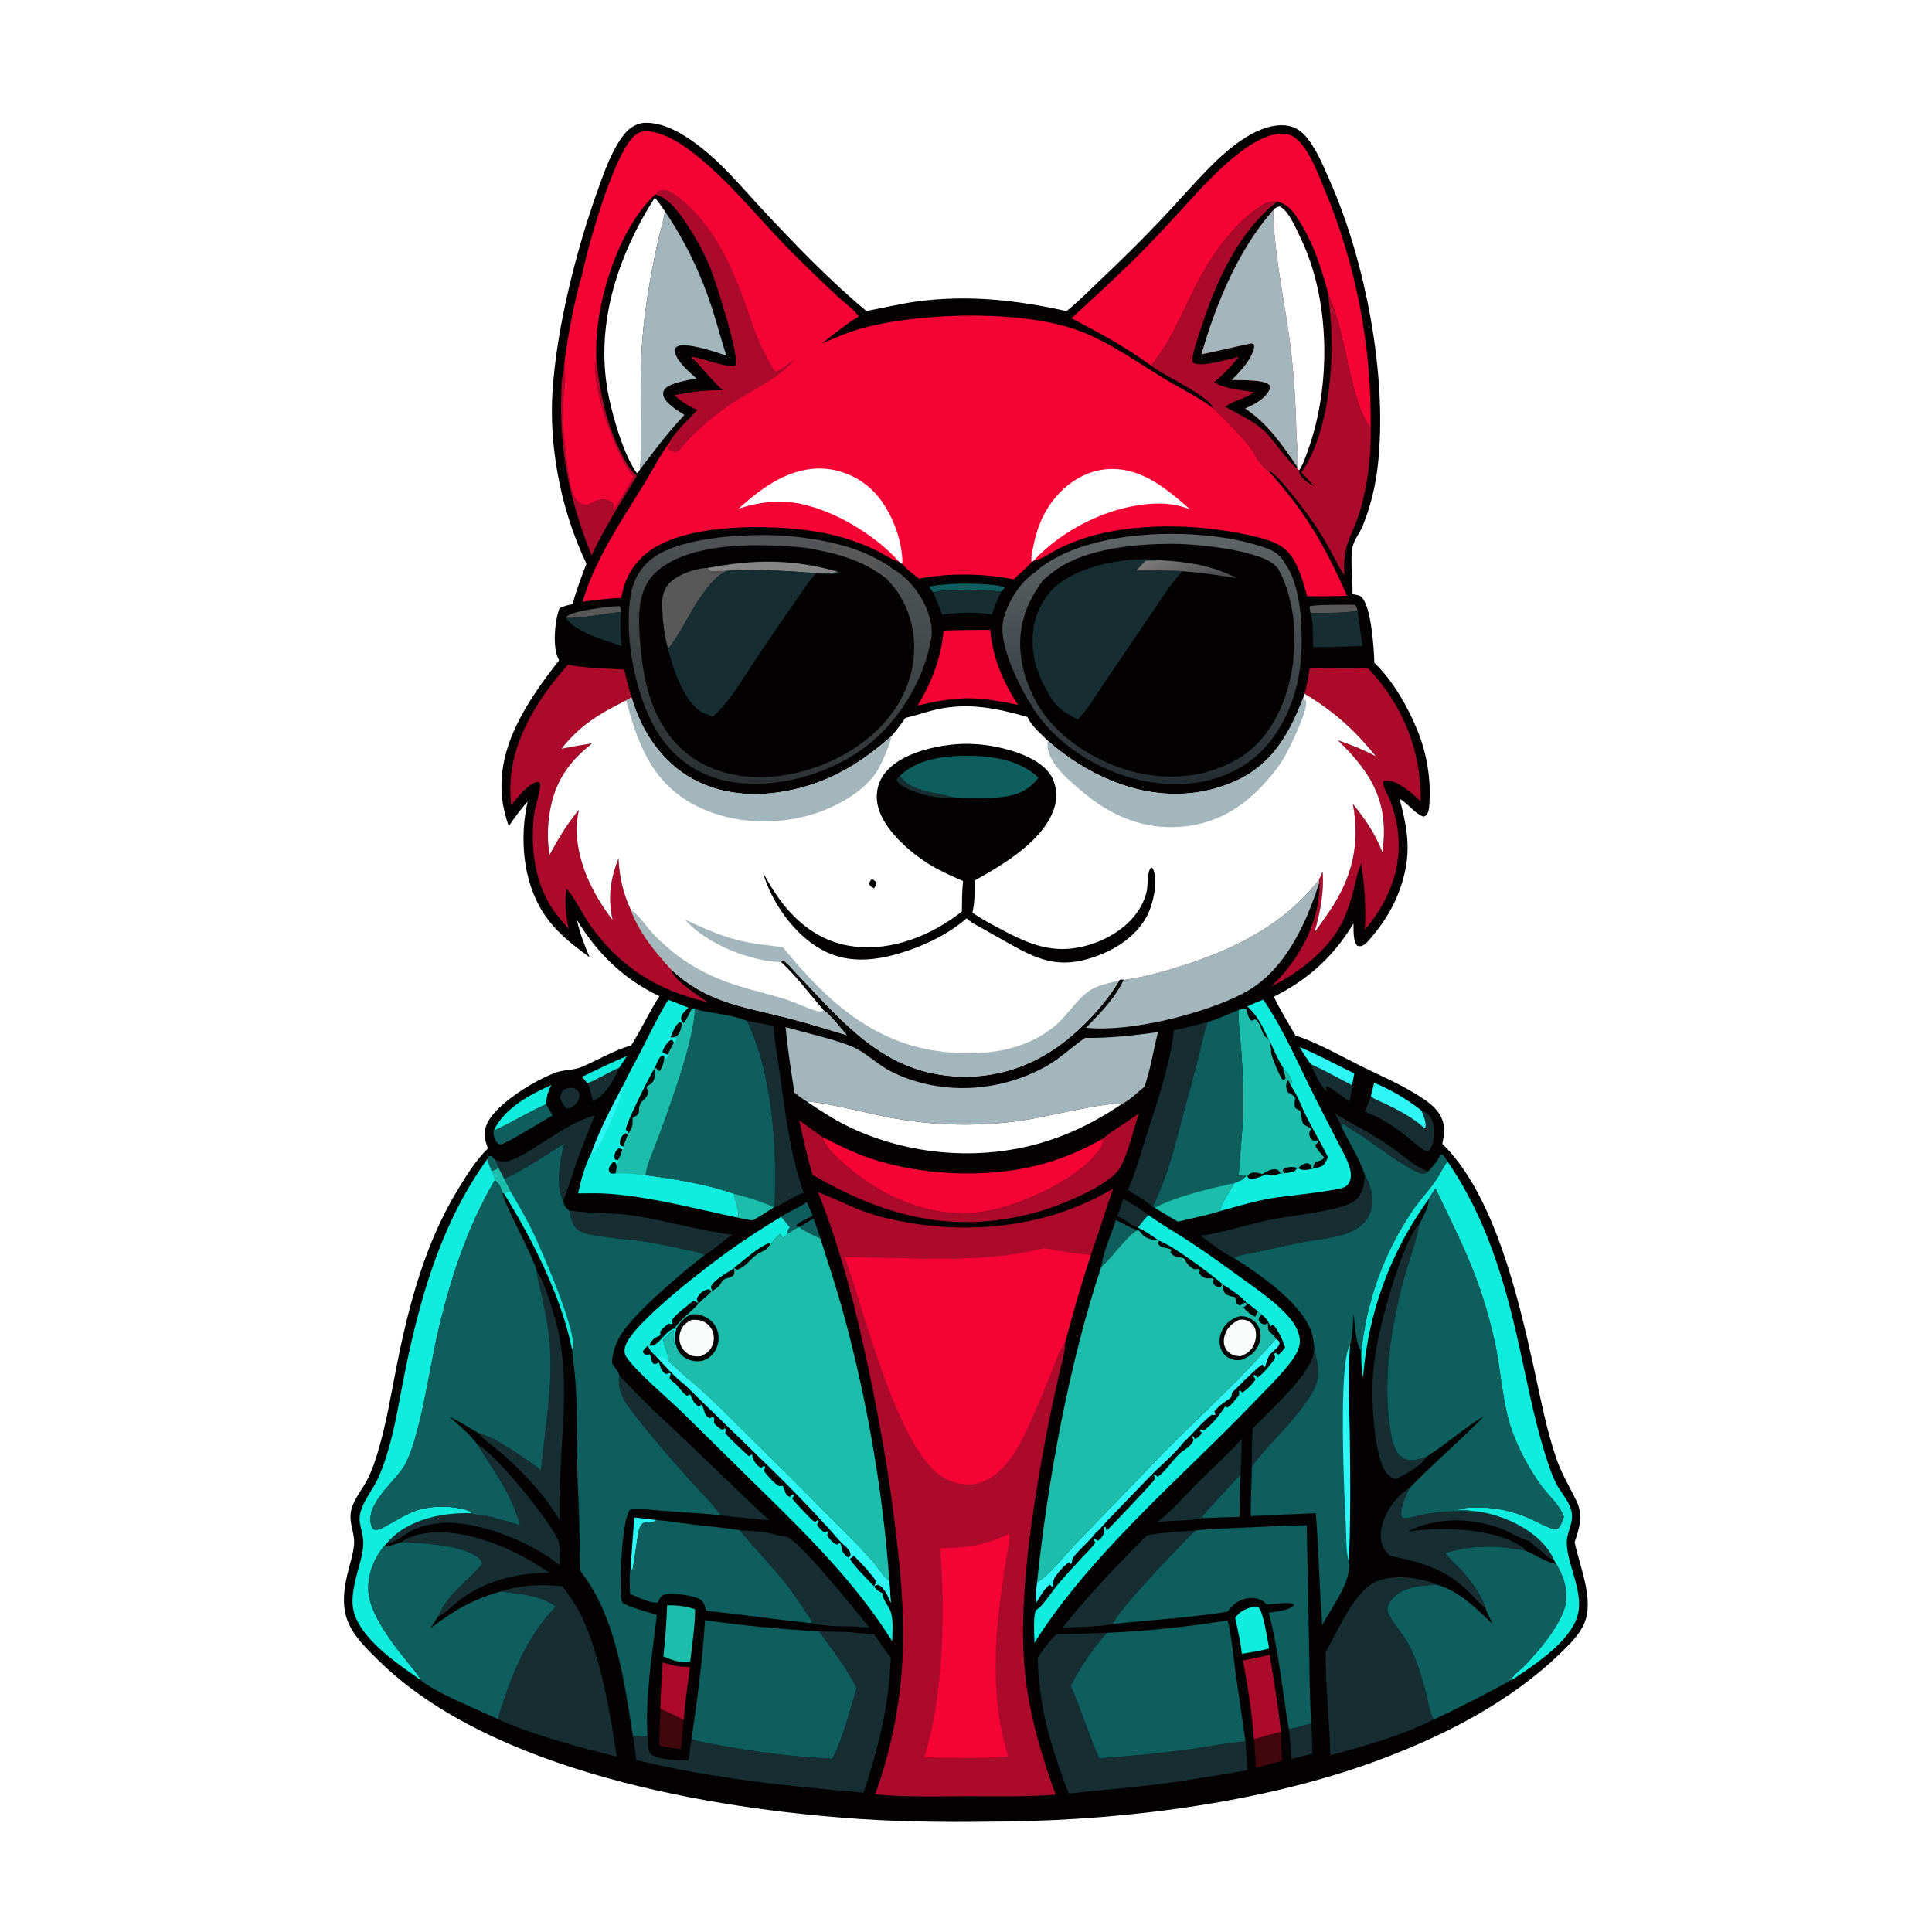 <svg version="1.1" xmlns="http://www.w3.org/2000/svg" style="display: block;" viewBox="0 0 2048 2048" width="1024" height="1024">
<defs>
	<linearGradient id="Gradient1" gradientUnits="userSpaceOnUse" x1="1223.65" y1="830.726" x2="1218.64" y2="566.121">
		<stop class="stop0" offset="0" stop-opacity="1" stop-color="rgb(35,44,49)"/>
		<stop class="stop1" offset="1" stop-opacity="1" stop-color="rgb(95,101,102)"/>
	</linearGradient>
	<linearGradient id="Gradient2" gradientUnits="userSpaceOnUse" x1="1262.89" y1="626.061" x2="1239.34" y2="581.585">
		<stop class="stop0" offset="0" stop-opacity="1" stop-color="rgb(77,78,80)"/>
		<stop class="stop1" offset="1" stop-opacity="1" stop-color="rgb(125,123,123)"/>
	</linearGradient>
	<linearGradient id="Gradient3" gradientUnits="userSpaceOnUse" x1="795.324" y1="830.399" x2="842.563" y2="569.218">
		<stop class="stop0" offset="0" stop-opacity="1" stop-color="rgb(43,49,51)"/>
		<stop class="stop1" offset="1" stop-opacity="1" stop-color="rgb(81,85,88)"/>
	</linearGradient>
</defs>
<path transform="translate(0,0)" fill="rgb(255,255,255)" d="M 0 0 L 2048 0 L 2048 2048 L 0 2048 L 0 0 z"/>
<path transform="translate(0,0)" fill="rgb(3,1,2)" d="M 681.799 130.213 C 702.35 128.964 722.521 140.977 738.412 152.742 C 765.368 172.699 786.343 198.686 809.067 223.029 C 842.259 258.583 880.958 298.797 918.333 329.617 C 935.657 326.622 952.656 322.283 970.11 319.831 C 1024.57 312.181 1077.14 317.875 1130.42 329.78 C 1142.74 320.261 1154.06 308.469 1165.38 297.755 C 1188.66 275.732 1211.5 253.266 1233.48 229.937 C 1249.04 213.411 1263.9 196.15 1279.78 179.927 C 1299.16 160.117 1329.72 132.332 1359.5 132.742 C 1368.42 132.864 1376.32 136.154 1382.43 142.643 C 1394.77 155.753 1402.48 175.376 1409.72 191.723 C 1447.79 277.738 1471.13 400.129 1460.5 493.859 C 1458.05 515.472 1452.84 537.059 1444.64 557.235 C 1441.51 564.932 1435.11 572.428 1433.61 580.623 C 1431.24 593.561 1434.01 615.264 1433.75 629.653 C 1434.33 629.798 1434.92 629.952 1435.51 630.089 C 1437.83 630.634 1440.94 630.955 1442.82 632.545 C 1453.74 641.75 1456.46 688.476 1456.9 702.627 C 1476.4 721.306 1492.24 748.934 1502.37 773.789 C 1512 797.417 1516.6 822.896 1515.38 848.423 C 1515.19 852.4 1515.19 858.549 1513.24 862.059 C 1511.84 864.593 1511.41 864.801 1508.83 865.637 C 1500 862.553 1492.98 852.328 1484.72 847.362 C 1484.33 847.126 1483.93 846.899 1483.53 846.667 C 1490.85 873.548 1495.44 897.284 1489.1 924.939 C 1483.35 950.051 1471.98 971.69 1455.57 991.389 C 1452.53 995.034 1449.17 999.815 1444.95 1002.08 C 1442.45 1003.42 1441.27 1003.26 1438.65 1002.49 C 1434.06 997.133 1435.02 985.871 1434.74 978.957 C 1413.67 1013.92 1386.68 1038.37 1350.33 1056.54 C 1356.99 1070.62 1365.6 1084.19 1373.31 1097.75 C 1395.02 1104.43 1421.78 1119.69 1442.5 1129.98 C 1462.58 1139.95 1483.4 1148.72 1502.45 1160.64 C 1510.22 1165.5 1519.32 1171.6 1524.69 1179.15 C 1532.46 1190.08 1531.37 1200.13 1528.96 1212.5 C 1584.19 1266.44 1609.43 1375.51 1625.75 1449.05 C 1632.86 1481.07 1639.07 1515.04 1649.77 1546.01 C 1655.27 1561.94 1663.22 1575.11 1670.64 1590 C 1678.58 1605.96 1674.51 1618.82 1669.19 1634.71 C 1674.36 1660.56 1690.35 1695.42 1679.25 1721.18 C 1673.95 1733.47 1663.06 1743.81 1653.59 1752.96 C 1602.76 1802.12 1536.89 1836.82 1471.35 1862.01 C 1349 1909.6 1199.32 1928.87 1068.72 1930.85 C 1016.91 1931.63 964.633 1931.68 912.917 1928.27 C 752.945 1917.72 522.202 1877.64 402.844 1761.67 C 371.685 1731.4 357.574 1715.22 368.015 1669.73 C 370.451 1659.12 374.339 1648.12 375.31 1637.27 C 376.228 1627.02 371.395 1617.59 371.514 1607.42 C 371.695 1591.94 384.077 1579.86 390.406 1566.55 C 394.737 1557.44 398.013 1547.71 400.878 1538.06 C 409.793 1508.02 414.644 1477.17 420.763 1446.5 C 433.561 1382.34 450.879 1317.56 485.18 1261.19 C 494.219 1246.34 504.74 1229.43 517.272 1217.37 C 516.707 1215.85 516.148 1214.32 515.632 1212.78 C 512.797 1204.31 513.13 1196.81 517.452 1188.83 C 528.399 1168.59 568.572 1143.99 590.145 1136.66 C 598.769 1133.74 607.781 1134.66 616.493 1131.01 C 634.322 1123.54 650.35 1113.41 669.145 1108.13 C 679.772 1091.14 688.182 1072.88 698.987 1055.98 C 660.702 1037.69 633.602 1010.95 611.464 975.183 C 614.759 989.079 619.328 1001.66 624.984 1014.71 C 605.775 1000.7 587.971 986.91 575.145 966.428 C 554.09 932.806 550.732 887.766 559.312 849.763 C 551.662 857.973 545.636 866.648 539.228 875.808 C 536.127 866.301 533.569 857.065 532.39 847.112 C 525.771 791.217 559.983 741.728 592.658 699.918 C 592.152 698.958 591.678 697.98 591.24 696.988 C 585.666 684.377 588.131 657.058 593.24 644.483 C 597.861 642.531 601.843 641.329 606.811 640.524 C 610.874 625.887 616.171 611.783 621.64 597.629 C 607.134 566.957 596.876 534.551 590.948 501.149 C 586.05 473.546 583.94 445.693 585.519 417.678 C 589.371 349.363 611.037 263.919 634.234 199.81 C 640.832 181.575 647.763 161.731 659.041 145.854 C 665.191 137.195 671.199 132.099 681.799 130.213 z"/>
<path transform="translate(0,0)" fill="rgb(46,246,244)" d="M 672.314 1608.57 C 680.214 1609.35 688.073 1610.32 695.944 1611.35 C 695.586 1611.59 695.237 1611.84 694.871 1612.07 C 687.049 1616.86 681.19 1608.64 677.347 1621.91 C 675.568 1628.06 671.395 1663.98 669.833 1665.6 C 669.376 1664.02 668.935 1662.46 668.563 1660.86 L 672.314 1608.57 z"/>
<path transform="translate(0,0)" fill="rgb(88,88,89)" d="M 599.823 654.979 C 600.544 654.018 600.994 653.318 601.969 652.523 C 608.07 647.547 647.734 642.372 656.476 642.513 C 658.398 644.14 658.04 646.245 658.355 648.674 C 642.657 650.239 614.11 656.029 599.823 654.979 z"/>
<path transform="translate(0,0)" fill="rgb(22,46,50)" d="M 603.763 1153.25 C 604.057 1153.18 604.345 1153.08 604.644 1153.06 C 607.673 1152.77 610.541 1154.43 612.745 1156.32 C 614.045 1158.79 614.436 1160.16 614.014 1162.97 C 613.113 1168.94 609.139 1171.42 604.52 1174.6 C 602.973 1175.04 602.225 1174.92 600.657 1174.74 C 597.113 1172.02 595.541 1168.03 593.549 1164.14 C 594.281 1161.52 595.171 1159.01 596.106 1156.46 C 598.877 1153.99 600.201 1153.99 603.763 1153.25 z"/>
<path transform="translate(0,0)" fill="rgb(88,88,89)" d="M 1389.07 649.964 C 1388.69 647.604 1388.42 645.232 1388.12 642.86 C 1391.14 640.758 1430.17 641.016 1435.76 641.107 C 1437.97 642.378 1438.22 644.564 1439.15 646.876 C 1431.67 650.495 1399.55 649.364 1389.07 649.964 z"/>
<path transform="translate(0,0)" fill="rgb(16,236,222)" d="M 617.019 1141.47 C 632.768 1133.78 648.41 1126.11 664.607 1119.38 L 656.275 1132 C 644.767 1136.77 634.348 1144 622.731 1148.39 L 617.019 1141.47 z"/>
<path transform="translate(0,0)" fill="rgb(15,94,94)" d="M 989.093 627.708 L 985.344 622.744 L 985.887 621.535 C 999.363 619.336 1013.35 618.449 1027 618.711 C 1033.3 618.832 1061.35 619.305 1065.03 623.144 L 1061.34 627.188 C 1036.68 624.652 1013.7 623.664 989.093 627.708 z"/>
<path transform="translate(0,0)" fill="rgb(22,46,50)" d="M 656.275 1132 C 650.238 1145.06 643.336 1159 630.501 1166.37 C 629.85 1166.75 629.209 1167.14 628.561 1167.52 C 627.104 1160.87 625.626 1154.59 622.731 1148.39 C 634.348 1144 644.767 1136.77 656.275 1132 z"/>
<path transform="translate(0,0)" fill="rgb(22,46,50)" d="M 1190.73 1270.9 C 1200.1 1275.96 1209.01 1281.5 1217.42 1288.04 C 1213.24 1292.29 1209.7 1296.47 1206.33 1301.39 C 1198.51 1298.71 1192.45 1292.14 1184.43 1289.36 C 1186.61 1283.23 1188.7 1277.08 1190.73 1270.9 z"/>
<path transform="translate(0,0)" fill="rgb(22,46,50)" d="M 1389.35 1127.92 C 1404.27 1134.72 1418.71 1142.78 1433.22 1150.42 C 1432.91 1156.32 1431.97 1161.89 1430.39 1167.58 C 1425.54 1164.41 1410.33 1152.33 1406.49 1151.28 L 1405.52 1152.74 C 1405.9 1154.27 1406.28 1155.45 1406.19 1157.05 C 1399.21 1150.67 1393.21 1136.63 1389.35 1127.92 z"/>
<path transform="translate(0,0)" fill="rgb(15,94,94)" d="M 1182.96 1293.2 C 1188.46 1295.66 1201.51 1303.69 1206.46 1303.94 C 1196.14 1307.85 1179.33 1332.34 1169.6 1340.84 L 1168.24 1342.04 C 1167.97 1342.28 1167.69 1342.52 1167.41 1342.75 C 1169.61 1326.35 1177.94 1309.03 1182.96 1293.2 z"/>
<path transform="translate(0,0)" fill="rgb(46,246,244)" d="M 1377.77 1109.89 C 1397.47 1118.16 1416.4 1128.59 1435.65 1137.88 L 1433.22 1150.42 C 1418.71 1142.78 1404.27 1134.72 1389.35 1127.92 C 1385.36 1122.05 1381.03 1116.2 1377.77 1109.89 z"/>
<path transform="translate(0,0)" fill="rgb(15,94,94)" d="M 827.964 1289.86 C 836.671 1283.97 846.602 1280.41 855.23 1274.29 L 861.478 1288.71 C 855.737 1291.62 849.383 1294.3 844.425 1298.41 L 844.28 1299.84 C 845.493 1300.01 846.733 1300.24 847.955 1300.28 C 852.681 1297.23 857.467 1294.45 862.402 1291.75 C 864.97 1298.8 867.445 1305.85 869.701 1313 C 862.479 1309.1 854.106 1306.1 847.654 1301.02 C 842.457 1301.59 839.519 1305.88 834.5 1307.52 C 834.78 1304.2 835.381 1303.58 837.224 1300.92 L 827.964 1289.86 z"/>
<path transform="translate(0,0)" fill="rgb(22,46,50)" d="M 1415.07 1180.17 L 1432.73 1190.71 C 1446.54 1197.99 1459.71 1205.79 1472.63 1214.55 C 1485.58 1223.33 1499.14 1236.75 1513.97 1241.73 C 1512.7 1242.92 1511.81 1243.61 1510.03 1243.98 C 1507.78 1244.43 1505.95 1244.06 1503.91 1243.15 C 1484.9 1234.66 1461.97 1216.58 1444.09 1204.43 C 1437.52 1199.97 1430.23 1196.28 1424.03 1191.36 L 1421.34 1192.83 L 1415.07 1180.17 z"/>
<path transform="translate(0,0)" fill="rgb(22,46,50)" d="M 1366.26 1832.97 C 1374.27 1831.19 1382.19 1829.39 1390.01 1826.88 C 1390.81 1837.59 1391.04 1848.23 1391.15 1858.96 L 1369.08 1864.56 C 1368.24 1854.06 1367.66 1843.41 1366.26 1832.97 z"/>
<path transform="translate(0,0)" fill="rgb(16,236,222)" d="M 584.479 1150.15 C 580.711 1157.08 579.327 1162.69 578.859 1170.46 C 559.872 1178.98 542.148 1190.07 523.338 1198.71 C 534.162 1174.92 561.661 1160.23 584.479 1150.15 z"/>
<path transform="translate(0,0)" fill="rgb(66,6,13)" d="M 700.034 1811.24 C 708.13 1815.32 716.953 1818.69 724.758 1823.19 C 723.571 1833.53 722.828 1843.97 721.828 1854.34 C 714.168 1853.33 706.599 1852.19 699.018 1850.69 C 698.842 1837.53 699.491 1824.39 700.034 1811.24 z"/>
<path transform="translate(0,0)" fill="rgb(66,6,13)" d="M 1358.01 1835.74 C 1357.96 1846.07 1358.49 1856.31 1359.07 1866.62 C 1349.92 1869.03 1340.69 1871.29 1331.61 1873.94 L 1329.24 1843.68 C 1338.75 1840.75 1348.4 1838.29 1358.01 1835.74 z"/>
<path transform="translate(0,0)" fill="rgb(15,94,94)" d="M 1314.97 1562.77 C 1314.31 1577.83 1313.96 1592.84 1313.96 1607.92 C 1301.18 1608.14 1288.44 1608.69 1275.67 1609.29 L 1274.76 1608.84 L 1274.34 1607.39 C 1287.62 1592.29 1301.36 1577.57 1314.97 1562.77 z"/>
<path transform="translate(0,0)" fill="rgb(15,94,94)" d="M 578.859 1170.46 L 585.749 1182.32 C 579.455 1185.91 535.229 1213.03 530.979 1213.19 C 530.115 1213.22 529.286 1212.83 528.439 1212.66 C 525.2 1209.69 523.091 1205.02 523.114 1200.56 C 523.117 1199.94 523.264 1199.33 523.338 1198.71 C 542.148 1190.07 559.872 1178.98 578.859 1170.46 z"/>
<path transform="translate(0,0)" fill="rgb(22,46,50)" d="M 658.355 648.674 C 656.849 660.426 657.905 673.108 658.887 684.884 C 640.959 678.22 610.811 671.086 599.823 654.979 C 614.11 656.029 642.657 650.239 658.355 648.674 z"/>
<path transform="translate(0,0)" fill="rgb(16,236,222)" d="M 1329.27 1703.17 C 1331 1703.12 1332.21 1702.96 1333.78 1703.81 C 1339.05 1706.65 1343.75 1739.82 1345.39 1747.48 C 1338.61 1749.29 1331.88 1750.56 1324.96 1751.68 L 1316.55 1753.08 C 1314.77 1740.17 1312.18 1727.63 1309.28 1714.94 C 1315.07 1707.51 1320.21 1705.14 1329.27 1703.17 z"/>
<path transform="translate(0,0)" fill="rgb(172,10,43)" d="M 702.472 1762.09 C 712.549 1765.56 720.754 1767.05 731.407 1767.2 C 729.058 1785.78 726.12 1804.52 724.758 1823.19 C 716.953 1818.69 708.13 1815.32 700.034 1811.24 C 700.233 1794.84 701.639 1778.47 702.472 1762.09 z"/>
<path transform="translate(0,0)" fill="rgb(22,46,50)" d="M 989.093 627.708 C 1013.7 623.664 1036.68 624.652 1061.34 627.188 C 1057.28 635.121 1054.01 642.865 1051.63 651.463 C 1034.32 648.238 1016.18 649.475 998.777 651.444 C 995.611 643.519 992.585 635.494 989.093 627.708 z"/>
<path transform="translate(0,0)" fill="rgb(29,189,171)" d="M 707.154 1701.63 C 717.784 1701.55 726.882 1702.46 736.936 1705.96 C 736.699 1724.33 733.63 1743.38 731.652 1761.67 C 721.112 1762.95 712.665 1759.94 703.182 1755.9 C 705.226 1737.93 706.546 1719.71 707.154 1701.63 z"/>
<path transform="translate(0,0)" fill="rgb(22,46,50)" d="M 1439.15 646.876 C 1440.33 659.477 1442.68 672.16 1444.53 684.691 C 1427.02 685.547 1409.56 685.826 1392.03 685.994 C 1391.63 675.012 1392.49 660.331 1389.07 649.964 C 1399.55 649.364 1431.67 650.495 1439.15 646.876 z"/>
<path transform="translate(0,0)" fill="rgb(172,10,43)" d="M 632.106 379.838 C 635.635 415.33 642.48 449.002 658.772 481.1 C 663.095 489.618 667.714 498.263 675.069 504.532 C 658.26 532.011 640.934 559.48 627.103 588.615 C 605.771 536.347 593.887 483.108 594.795 426.466 C 594.976 415.177 594.994 400.595 597.992 389.653 C 600.705 397.297 597.399 417.363 596.945 426.15 C 595.919 446.031 597.847 466.513 600.437 486.239 C 601.946 497.736 604.048 526.086 613.685 532.795 C 623.021 539.296 628.208 530.536 636.734 529.655 C 641.467 529.166 646.484 530.503 649.944 533.751 C 650.276 536.325 650.501 538.691 650.503 541.292 C 657.271 529.171 665.144 517.662 671.96 505.561 C 669.538 502.644 667.184 499.623 665.145 496.422 C 650.201 472.961 625.877 407.676 632.106 379.838 z"/>
<path transform="translate(0,0)" fill="rgb(172,10,43)" d="M 1317.62 1760.1 C 1327.09 1758.3 1336.49 1756.42 1345.86 1754.15 C 1350.67 1781.23 1354.53 1808.46 1358.01 1835.74 C 1348.4 1838.29 1338.75 1840.75 1329.24 1843.68 C 1327.28 1816.61 1322.6 1786.79 1317.62 1760.1 z"/>
<path transform="translate(0,0)" fill="rgb(22,46,50)" d="M 523.636 1228.85 C 532.084 1232.5 536.375 1231.92 544.907 1228.55 C 552.867 1225.41 560.196 1220.44 567.444 1215.95 C 587.075 1203.77 607.989 1188.59 630.349 1182.33 C 624.117 1198.57 617.355 1214.61 611.469 1230.99 C 606.414 1245.06 602.359 1259.51 596.787 1273.38 C 588.448 1254.48 594.134 1231.51 597.805 1212.28 C 577.571 1225.2 556.162 1239.66 534.442 1249.79 L 528.329 1238.33 L 523.636 1228.85 z"/>
<path transform="translate(0,0)" fill="rgb(22,46,50)" d="M 1456.66 1147.74 C 1474.72 1155.37 1490.99 1164.86 1506.43 1176.91 C 1506.48 1176.94 1506.53 1176.96 1506.59 1176.98 C 1509.14 1177.85 1511.34 1178.87 1513.32 1180.74 C 1518.08 1185.23 1519.82 1192 1520.01 1198.34 C 1520.22 1205.44 1519.28 1214.84 1514.31 1220.31 C 1511.46 1220.52 1509.81 1219.31 1507.44 1217.73 C 1501.04 1213.48 1495.4 1207.86 1489.36 1203.1 C 1477.98 1194.15 1461.62 1183.77 1447.94 1178.96 C 1447.64 1178.85 1447.33 1178.76 1447.03 1178.66 C 1449.26 1173.21 1451.19 1167.66 1453.13 1162.11 C 1454.31 1157.33 1455.6 1152.54 1456.66 1147.74 z"/>
<path transform="translate(0,0)" fill="rgb(46,246,244)" d="M 1456.66 1147.74 C 1474.72 1155.37 1490.99 1164.86 1506.43 1176.91 C 1506.48 1176.94 1506.53 1176.96 1506.59 1176.98 C 1508.77 1182.02 1512.15 1189.73 1511.04 1195.33 C 1510.75 1195.29 1510.45 1195.24 1510.16 1195.22 C 1509.81 1195.2 1509.45 1195.2 1509.09 1195.19 C 1498.29 1185.11 1482.99 1177.11 1469.79 1170.62 C 1464.46 1168 1457.67 1165.86 1453.13 1162.11 C 1454.31 1157.33 1455.6 1152.54 1456.66 1147.74 z"/>
<path transform="translate(0,0)" fill="rgb(22,46,50)" d="M 1226.73 1613.49 C 1241 1603.06 1253.9 1587.58 1266.48 1575.03 C 1282.99 1558.57 1300.36 1542.8 1316.12 1525.62 C 1316.11 1538.06 1315.85 1550.35 1314.97 1562.77 C 1301.36 1577.57 1287.62 1592.29 1274.34 1607.39 L 1274.76 1608.84 L 1275.67 1609.29 C 1268.61 1612.02 1237.59 1611.86 1226.73 1613.49 z"/>
<path transform="translate(0,0)" fill="rgb(46,246,244)" d="M 1352.67 1419.34 C 1355.44 1421.25 1355.84 1421.01 1356.47 1424.25 C 1354.53 1430.02 1349.3 1431.66 1345.98 1436.26 C 1343.15 1440.16 1342.69 1445.22 1340.49 1449.45 C 1338.71 1447.84 1339.49 1448.8 1338.24 1446.51 C 1334.51 1447.54 1310.83 1471.61 1305.9 1476.43 C 1305.63 1478.1 1305.71 1480.85 1304.34 1481.84 C 1297.76 1486.65 1292.65 1489.47 1287.41 1496.07 C 1287.63 1497.87 1287.78 1498.06 1288.82 1499.44 C 1287.07 1500.14 1286.29 1499.92 1284.46 1499.71 C 1273.77 1508.01 1264.64 1519.67 1254.63 1529.01 C 1244.71 1541.81 1230.88 1552.86 1219.55 1564.54 L 1174.81 1610.91 C 1170.83 1614.98 1166.44 1620.96 1161.96 1624.22 C 1154.95 1633.77 1145.36 1641.3 1137.92 1650.49 C 1135.22 1653.83 1137.66 1655.66 1134.97 1658.06 L 1133.47 1656.12 C 1129.4 1657.58 1119.43 1669.35 1117.46 1673.34 C 1116.38 1675.53 1116.5 1679.04 1116.43 1681.47 L 1115.18 1682.05 L 1112.89 1679.77 C 1106.97 1683.7 1101.76 1693.97 1097.86 1699.9 C 1098.08 1692.34 1098.08 1684.7 1099.35 1677.22 C 1112.55 1670.16 1132.78 1643.36 1144.75 1631.75 L 1206.53 1567.91 C 1241.18 1530.73 1278.56 1496.11 1314.4 1460.1 C 1327.54 1446.9 1339.87 1432.88 1352.67 1419.34 z"/>
<path transform="translate(0,0)" fill="rgb(22,46,50)" d="M 425.063 1634.78 C 438.912 1624.36 464.229 1622.88 480.822 1625.14 C 517.701 1630.17 551.882 1646.49 582.437 1667.16 C 549.549 1667.06 515.389 1675.32 488.549 1695.08 C 480.848 1700.75 472.746 1710.01 464.136 1713.86 C 475.501 1688.38 494.37 1677.68 511.062 1657.87 C 510.738 1655.49 509.649 1653.77 507.946 1652.11 C 493.271 1637.81 445.454 1635.42 425.063 1634.78 z"/>
<path transform="translate(0,0)" fill="rgb(22,46,50)" d="M 791.732 1081.99 L 819.622 1087.51 C 821.027 1104.32 824.436 1121.1 826.7 1137.83 C 832.519 1180.83 837.408 1223.04 851.966 1264.2 C 841.008 1268.24 831.591 1275.32 820.967 1279.92 C 823.98 1218.44 818.856 1137.91 791.732 1081.99 z"/>
<path transform="translate(0,0)" fill="rgb(22,46,50)" d="M 1479.16 1568.03 C 1476.55 1566.68 1473.56 1565.33 1471.41 1563.31 C 1457.81 1550.57 1454.79 1494.83 1454.72 1475.88 C 1454.66 1457.84 1456.9 1440.21 1460.24 1422.52 C 1465.26 1395.95 1486.98 1315.48 1504.51 1297.76 C 1504.47 1298.06 1504.43 1298.36 1504.38 1298.65 C 1501.91 1314.63 1491.89 1341.07 1487.48 1358.12 C 1474.89 1406.84 1466.14 1459.5 1472.9 1509.78 C 1474.21 1519.49 1475.93 1531.88 1481.53 1540.13 C 1484.22 1544.1 1487.8 1546.67 1492.53 1547.58 C 1498.95 1548.83 1506.11 1546.29 1512.12 1544.17 C 1506.71 1554.31 1489.11 1563.09 1479.16 1568.03 z"/>
<path transform="translate(0,0)" fill="rgb(22,46,50)" d="M 603.366 1283.08 C 625.764 1286.75 648.799 1285.1 671.41 1288.58 C 706.561 1293.98 741.138 1304.38 776.354 1308.84 C 766.392 1315.32 757.279 1324.59 747.128 1330.32 C 741.344 1327.17 733.013 1326.11 726.534 1324.64 C 711.744 1321.3 696.842 1318.31 681.867 1315.93 C 666.352 1313.47 625.136 1311.53 613.476 1304.38 C 606.754 1300.25 604.954 1290.23 603.366 1283.08 z"/>
<path transform="translate(0,0)" fill="rgb(22,46,50)" d="M 506.142 1531.36 C 524.303 1539.32 585.194 1615.1 591.699 1633.02 C 594.458 1640.62 593.252 1651.18 593.14 1659.25 C 564.33 1634.73 505.629 1611.35 467.256 1614.52 C 456.524 1615.41 445.026 1617.9 435.483 1623.04 C 427.368 1627.41 418.316 1635.27 409.199 1636.81 C 411.16 1634.29 413.434 1632.01 415.749 1629.82 C 437.112 1609.61 471.308 1603.19 499.672 1604.08 C 503.315 1606.16 510.921 1605.82 515.375 1606.81 C 527.485 1609.53 539.368 1613.27 551.245 1616.85 C 542.018 1582.72 524.023 1560.53 506.142 1531.36 z"/>
<path transform="translate(0,0)" fill="rgb(22,46,50)" d="M 568.804 1346.87 C 575.402 1356.87 579.339 1369 583.05 1380.33 C 588.473 1396.89 592.886 1413.66 595.193 1430.96 C 600.987 1474.41 595.994 1519.45 593.798 1563.01 C 592.991 1579.04 593.083 1595.1 593.152 1611.15 C 577.245 1584.66 556.066 1562.02 533.031 1541.63 C 524.696 1534.25 514.277 1527.62 507.117 1519.18 C 524.003 1522.68 558.401 1547.25 573.592 1558.26 C 577.735 1511.57 587.172 1466.02 582.18 1418.95 C 580.611 1404.16 577.797 1389.71 574.583 1375.2 C 572.587 1366.19 569.95 1356.94 568.9 1347.79 C 568.865 1347.48 568.836 1347.17 568.804 1346.87 z"/>
<path transform="translate(0,0)" fill="rgb(22,46,50)" d="M 656.492 1457.65 C 680.759 1485.25 708.54 1509.17 734.864 1534.75 L 787.605 1585.32 C 796.87 1594.08 806.112 1603.8 816.255 1611.48 C 798.897 1609.74 781.254 1608.81 764.019 1606.15 C 753.973 1592.76 741.843 1580.82 730.692 1568.33 C 709.42 1544.52 686.699 1518.7 667.597 1493.17 C 659.469 1482.31 654.5 1471.53 656.492 1457.65 z"/>
<path transform="translate(0,0)" fill="rgb(22,46,50)" d="M 1216.01 1627.34 C 1232.65 1624.49 1250.16 1623.59 1267.03 1622.42 C 1253.22 1635.98 1183.41 1708.41 1179.75 1721.41 C 1171.57 1724.31 1136.92 1724.8 1126.47 1725.38 C 1133.01 1716.22 1140.85 1707.69 1148.2 1699.18 C 1169.82 1674.12 1192.63 1650.75 1216.01 1627.34 z"/>
<path transform="translate(0,0)" fill="rgb(22,46,50)" d="M 783.972 1622.06 C 795.687 1623.23 812.094 1623.03 822.965 1627.32 C 826.793 1627.81 832.46 1627.97 835.813 1629.92 C 852.8 1639.83 906.781 1706.82 921.513 1725.26 C 915.719 1724.97 909.946 1724.7 904.178 1724.06 C 890.043 1724.37 871.941 1723.51 858.22 1720.52 L 860.354 1719.84 C 860.5 1716.78 855.766 1711.34 854.005 1708.67 C 847.231 1698.41 840.555 1688.12 832.878 1678.51 C 817.35 1659.06 799.652 1641.39 783.972 1622.06 z"/>
<path transform="translate(0,0)" fill="rgb(22,46,50)" d="M 1446.89 1245.85 C 1453.11 1256.52 1456.56 1269.61 1453.62 1281.87 C 1451.34 1291.37 1445.08 1298.61 1436.68 1303.35 C 1420.75 1312.35 1399.01 1313.28 1381.34 1316.71 C 1364.36 1320.02 1347.43 1323.82 1330.54 1327.55 C 1323.78 1329.03 1313.75 1330.16 1307.76 1333.4 C 1298.23 1330.01 1281.49 1315.87 1272.28 1309.76 C 1296.71 1306.98 1320.87 1298.36 1344.98 1293.4 C 1368.67 1288.53 1393.41 1286.61 1416.78 1280.59 C 1422.89 1279.02 1432.02 1276.49 1436.8 1272.29 C 1444.75 1265.33 1446.09 1255.76 1446.89 1245.85 z"/>
<path transform="translate(0,0)" fill="rgb(246,3,54)" d="M 1000.23 668.461 C 1016.68 667.712 1033.25 667.873 1049.73 667.671 C 1051.85 696.47 1063.52 723.088 1078.95 747.135 C 1068.22 744.932 1057.56 743.075 1046.71 741.592 C 1020.61 738.006 997.931 741.958 972.651 747.877 C 987.361 724.503 998.096 696.078 1000.23 668.461 z"/>
<path transform="translate(0,0)" fill="rgb(22,46,50)" d="M 1244.28 1092.14 C 1256.55 1089.7 1268.39 1086.64 1280.44 1083.28 C 1275.23 1097.02 1272.83 1111.83 1269.14 1126.04 L 1253.88 1182.82 C 1245.32 1215.28 1237.09 1249.19 1221.71 1279.23 C 1214.76 1272.55 1203.74 1266.73 1195.53 1261.62 C 1203.84 1242.98 1209.33 1222.62 1215.48 1203.16 C 1226.82 1167.3 1240.2 1129.68 1244.28 1092.14 z"/>
<path transform="translate(0,0)" fill="rgb(16,236,222)" d="M 1322.16 1066.76 C 1327.79 1064.32 1333.39 1061.79 1339.12 1059.61 C 1361.39 1092.1 1377.31 1130.73 1395.22 1165.8 L 1417.02 1208.39 C 1421.45 1217.03 1426.64 1225.96 1429.89 1235.09 C 1431.56 1239.8 1432.65 1244.81 1431.56 1249.78 C 1430.84 1253.07 1429.22 1255.83 1426.46 1257.8 C 1420.1 1262.36 1360.99 1267.87 1347.57 1270.22 C 1329.38 1273.4 1311.57 1278.74 1293.78 1283.66 L 1293.26 1282.13 C 1295.9 1273.08 1303.7 1262.83 1308.12 1254.27 C 1308.89 1253.76 1308.46 1253.99 1309.58 1253.57 C 1314.52 1251.69 1317.59 1250.79 1320.93 1246.5 L 1322.19 1246.96 L 1323.67 1248.83 C 1329.28 1251.1 1337.32 1246.46 1342.68 1244.63 C 1348.58 1246.16 1351.43 1245.71 1357.26 1243.82 C 1359.04 1244 1360.09 1243.91 1361.83 1243.64 C 1364.41 1243.23 1367.09 1242.89 1369.63 1242.27 C 1372.8 1241.5 1373.33 1240.77 1374.9 1237.97 L 1376.12 1238.23 C 1380.86 1241.31 1385.62 1239.89 1390.88 1238.91 L 1391.89 1238.78 C 1394.5 1238.15 1397.12 1237.52 1399.69 1236.73 C 1404.04 1235.39 1405.69 1230.56 1407.61 1226.79 C 1400.66 1212.34 1392.37 1198.72 1385.13 1184.46 C 1381.28 1176.89 1378.27 1168.91 1374.46 1161.32 C 1371.71 1155.84 1368.2 1151.01 1365.63 1145.38 C 1366.75 1146.04 1367.66 1147.08 1368.6 1147.97 L 1369.83 1147.52 C 1369.13 1142.56 1363.85 1136.03 1360.41 1132.53 C 1354.82 1123.7 1350.76 1114.26 1346.44 1104.78 C 1346.26 1103.62 1345.28 1102.54 1344.63 1101.57 C 1338.48 1088.41 1333.16 1076.72 1322.16 1066.76 z"/>
<path transform="translate(0,0)" fill="rgb(22,46,50)" d="M 1473.76 1649.22 C 1471.2 1647.01 1468.62 1644.33 1466.95 1641.37 C 1462.56 1633.58 1463.11 1623.94 1465.45 1615.61 C 1469.5 1601.25 1480.95 1584.97 1494 1577.5 C 1490.28 1586.01 1483.96 1597.94 1485.52 1607.31 C 1486.5 1608.45 1486.58 1609.18 1488.2 1609.25 C 1495.13 1609.55 1504.16 1606.28 1511.14 1605.06 C 1526.26 1602.41 1542.24 1601.23 1557.57 1602.46 L 1560.78 1601.7 C 1587.57 1603.76 1620.02 1617.65 1637.66 1638.39 C 1641.58 1643.01 1645.35 1648.74 1647.6 1654.35 L 1649.63 1657.66 C 1642.22 1658 1625.27 1646.8 1617.05 1643.84 C 1588.72 1638.05 1559.86 1637.4 1532.03 1646.33 C 1532.23 1646.6 1532.43 1646.86 1532.63 1647.12 C 1536.74 1652.39 1541.8 1656.7 1546.38 1661.54 C 1557.3 1673.05 1570.25 1689.38 1574.77 1704.79 C 1566.92 1698.66 1560.16 1690.12 1552.73 1683.35 C 1528.93 1661.67 1504.41 1655.85 1473.76 1649.22 z"/>
<path transform="translate(0,0)" fill="rgb(3,1,2)" d="M 1492.37 1623.56 C 1522.64 1607.72 1560.24 1608.6 1591.72 1620.61 C 1600.93 1624.12 1609.8 1630.31 1619.19 1632.93 C 1619.84 1633.12 1620.5 1633.28 1621.16 1633.46 C 1625.68 1637.95 1642.28 1651.97 1647.6 1654.35 L 1649.63 1657.66 C 1642.22 1658 1625.27 1646.8 1617.05 1643.84 C 1616.12 1642.42 1615.3 1641.33 1613.92 1640.32 C 1585.59 1619.53 1525.68 1618.2 1492.37 1623.56 z"/>
<path transform="translate(0,0)" fill="rgb(255,255,255)" d="M 856.217 1168.29 C 862.466 1165.55 931.335 1182.68 943.794 1184.84 C 964.288 1188.4 985.445 1191.06 1006.25 1191.82 C 1031.86 1192.74 1057.58 1191.49 1082.95 1187.9 C 1105.44 1184.72 1173.87 1167.56 1189.05 1170.38 C 1155.26 1193.25 1119.8 1209.44 1079.65 1217.32 C 1018.46 1229.32 952.411 1220.69 896.646 1192.87 C 882.424 1185.77 869.39 1177.11 856.217 1168.29 z"/>
<path transform="translate(0,0)" fill="rgb(172,10,43)" d="M 1168.82 1207.21 C 1178.38 1198.76 1195.65 1189 1207.06 1180.32 C 1201.79 1196.98 1195.88 1222.27 1187.84 1237.01 C 1176.68 1257.49 1120.2 1279.24 1097.99 1285.25 C 1010.31 1309.01 937.459 1289.46 861.454 1245.52 C 855.645 1226.51 851.403 1207 847.181 1187.59 L 872.077 1205.39 C 874.425 1219.19 904.978 1242.78 915.948 1250.53 C 953.598 1277.12 999.74 1292.01 1045.76 1283.9 C 1082.69 1277.39 1144.37 1249.62 1166.08 1218.03 C 1168.76 1214.14 1169.4 1211.9 1168.82 1207.21 z"/>
<path transform="translate(0,0)" fill="rgb(255,255,255)" d="M 694.15 209.438 C 698.126 214.119 701.539 219.279 705.075 224.295 C 702.594 236.542 699.046 248.523 696.389 260.729 C 689.271 293.417 683.595 326.505 680.981 359.874 C 677.343 406.315 680.671 451.205 678.789 497.215 C 677.859 498.672 676.79 500.053 675.777 501.453 L 674.511 500.861 C 661.075 481.196 650.967 446.28 645.877 423.154 C 629.306 347.862 653.905 272.526 694.15 209.438 z"/>
<path transform="translate(0,0)" fill="rgb(246,3,54)" d="M 872.077 1205.39 C 888.962 1214 905.434 1222.32 923.501 1228.27 C 981.814 1247.46 1056.43 1249.78 1114.99 1230.99 C 1133.8 1224.95 1151.63 1216.9 1168.82 1207.21 C 1169.4 1211.9 1168.76 1214.14 1166.08 1218.03 C 1144.37 1249.62 1082.69 1277.39 1045.76 1283.9 C 999.74 1292.01 953.598 1277.12 915.948 1250.53 C 904.978 1242.78 874.425 1219.19 872.077 1205.39 z"/>
<path transform="translate(0,0)" fill="rgb(29,189,171)" d="M 1312.72 1070.71 C 1315.71 1069.82 1317.78 1068.73 1320.86 1069.42 C 1321.85 1071.04 1322.06 1072.26 1322.39 1074.09 C 1322.91 1076.94 1323.92 1078.79 1325.52 1081.16 L 1327.02 1081.96 L 1330.49 1080.5 C 1337.92 1084.94 1335.84 1096.71 1344.63 1101.57 C 1345.28 1102.54 1346.26 1103.62 1346.44 1104.78 C 1350.76 1114.26 1354.82 1123.7 1360.41 1132.53 C 1363.85 1136.03 1369.13 1142.56 1369.83 1147.52 L 1368.6 1147.97 C 1367.66 1147.08 1366.75 1146.04 1365.63 1145.38 C 1368.2 1151.01 1371.71 1155.84 1374.46 1161.32 C 1378.27 1168.91 1381.28 1176.89 1385.13 1184.46 C 1392.37 1198.72 1400.66 1212.34 1407.61 1226.79 C 1405.69 1230.56 1404.04 1235.39 1399.69 1236.73 C 1397.12 1237.52 1394.5 1238.15 1391.89 1238.78 L 1390.88 1238.91 C 1385.62 1239.89 1380.86 1241.31 1376.12 1238.23 L 1374.9 1237.97 C 1373.33 1240.77 1372.8 1241.5 1369.63 1242.27 C 1367.09 1242.89 1364.41 1243.23 1361.83 1243.64 C 1360.09 1243.91 1359.04 1244 1357.26 1243.82 C 1351.43 1245.71 1348.58 1246.16 1342.68 1244.63 C 1337.32 1246.46 1329.28 1251.1 1323.67 1248.83 L 1322.19 1246.96 L 1320.93 1246.5 C 1320.6 1246.44 1320.27 1246.34 1319.94 1246.33 C 1317.62 1246.21 1315.46 1246.32 1313.12 1246.04 C 1312.76 1245.11 1317.48 1192.21 1317.68 1185.17 C 1318.33 1161.76 1317.52 1137.45 1315.81 1114.1 C 1314.76 1099.69 1312.5 1085.16 1312.72 1070.71 z"/>
<path transform="translate(0,0)" fill="rgb(3,1,2)" d="M 1361.83 1243.64 C 1360.98 1242.95 1360.44 1241.85 1359.84 1240.95 L 1360.36 1239.2 C 1360.81 1238.97 1361.26 1238.73 1361.72 1238.52 C 1365.64 1236.75 1370.87 1236.6 1374.9 1237.97 C 1373.33 1240.77 1372.8 1241.5 1369.63 1242.27 C 1367.09 1242.89 1364.41 1243.23 1361.83 1243.64 z"/>
<path transform="translate(0,0)" fill="rgb(3,1,2)" d="M 1376.12 1238.23 C 1378.76 1235.58 1381.75 1233.24 1385.69 1233.15 C 1387.3 1233.12 1387.97 1233.88 1389.27 1234.7 L 1390.88 1238.91 C 1385.62 1239.89 1380.86 1241.31 1376.12 1238.23 z"/>
<path transform="translate(0,0)" fill="rgb(3,1,2)" d="M 1322.19 1246.96 C 1322.88 1245.7 1323.43 1245 1324.73 1244.26 C 1328.88 1241.87 1332.47 1243.04 1336.74 1244.18 L 1338.26 1244.6 C 1342.32 1242.11 1347.25 1238.89 1352.26 1239.57 C 1355.36 1240 1355.68 1241.4 1357.26 1243.82 C 1351.43 1245.71 1348.58 1246.16 1342.68 1244.63 C 1337.32 1246.46 1329.28 1251.1 1323.67 1248.83 L 1322.19 1246.96 z"/>
<path transform="translate(0,0)" fill="rgb(3,1,2)" d="M 1360.41 1132.53 C 1360.07 1136.65 1362.64 1138.91 1362.54 1142.53 C 1362.51 1143.85 1362.25 1143.64 1361.21 1144.75 L 1359.32 1144.25 C 1356.5 1140.95 1347.22 1119.06 1347.37 1114.89 C 1347.44 1112.85 1347.57 1112.15 1346.94 1110.1 C 1346.29 1107.98 1346.32 1106.98 1346.44 1104.78 C 1350.76 1114.26 1354.82 1123.7 1360.41 1132.53 z"/>
<path transform="translate(0,0)" fill="rgb(3,1,2)" d="M 1391.89 1238.78 C 1393.21 1227.55 1399.21 1233.6 1403.62 1226.98 C 1400.7 1222.93 1395.4 1218.36 1394.04 1213.65 L 1397.21 1211.19 L 1396.71 1209.19 C 1394.89 1208.74 1395.69 1208.77 1393.68 1209.01 C 1393.18 1209.07 1392.69 1209.15 1392.2 1209.22 C 1390.26 1207.95 1388.51 1205.97 1388.05 1203.59 C 1387.49 1200.72 1388.29 1199.76 1389.59 1197.29 C 1388.67 1194.42 1384.07 1193.86 1381.9 1191.6 C 1378.91 1188.47 1380.38 1181.58 1378.28 1177.59 C 1376.52 1176.65 1374.84 1175.67 1373.17 1174.57 C 1371.64 1170.67 1372.38 1168.55 1372.94 1164.45 C 1372.1 1162.69 1371.7 1161.85 1369.98 1160.8 C 1368.19 1159.69 1365.69 1158.87 1364.75 1156.89 C 1363.08 1153.37 1363.1 1149.59 1364.3 1145.97 L 1365.63 1145.38 C 1368.2 1151.01 1371.71 1155.84 1374.46 1161.32 C 1378.27 1168.91 1381.28 1176.89 1385.13 1184.46 C 1392.37 1198.72 1400.66 1212.34 1407.61 1226.79 C 1405.69 1230.56 1404.04 1235.39 1399.69 1236.73 C 1397.12 1237.52 1394.5 1238.15 1391.89 1238.78 z"/>
<path transform="translate(0,0)" fill="rgb(16,236,222)" d="M 1217.42 1288.04 C 1231.65 1298.26 1246.98 1306.95 1261.62 1316.58 C 1281.93 1329.92 1301.67 1344.36 1321.36 1358.61 C 1336.89 1369.85 1354.53 1382.28 1366.95 1396.9 C 1372.01 1402.85 1376.02 1409.56 1377.53 1417.33 C 1379.35 1426.7 1374.75 1434.76 1369.48 1442.11 C 1360.36 1454.84 1348.6 1466.36 1337.77 1477.63 C 1321.92 1494.11 1305.93 1510.38 1289.61 1526.39 C 1223.87 1590.89 1145.47 1663.21 1096.58 1741.55 C 1096.57 1735.5 1094.56 1709.47 1098.92 1706.11 C 1099.37 1705.76 1099.91 1705.53 1100.4 1705.23 C 1104.91 1702.5 1117.12 1684.48 1121.77 1679.05 C 1130.29 1669.09 1139.24 1659.48 1148.14 1649.85 C 1152.42 1645.23 1157.53 1640.57 1161.07 1635.37 C 1159.97 1633.06 1160.62 1634.19 1159.1 1632 L 1160.45 1631.11 L 1163.48 1633.32 C 1166.09 1632.02 1168.35 1629.45 1169.46 1626.71 C 1170.43 1624.32 1170.49 1621.48 1170.59 1618.94 L 1171.81 1618.27 C 1172.25 1619.65 1172.66 1621.02 1173.06 1622.42 C 1174.4 1621.81 1222.31 1571.35 1223.44 1568.84 C 1224.06 1567.46 1223.99 1567.42 1224.17 1566.14 L 1222.83 1563.52 L 1224.07 1563.07 L 1227.29 1565.53 C 1236.42 1558.62 1241.87 1549.13 1249.9 1541.39 C 1253.38 1538.04 1257.84 1535.84 1261.26 1532.47 C 1263.06 1530.69 1264.36 1528.84 1265.29 1526.48 L 1263.87 1523.46 L 1264.79 1522.14 L 1266.45 1525.18 C 1268.61 1525.24 1270.91 1522.84 1272.37 1521.23 C 1273.23 1520.29 1273.37 1519.96 1273.94 1518.99 L 1271.85 1516.48 L 1272.49 1515.25 C 1273.1 1515.55 1273.68 1515.94 1274.33 1516.13 C 1276.54 1516.78 1277.98 1514.82 1279.58 1513.53 C 1287.43 1507.19 1293.2 1499.11 1298.83 1490.84 L 1301.06 1492.04 C 1305.25 1489.96 1310.23 1482.64 1313.41 1478.94 C 1313.78 1477.19 1313.66 1476.07 1313.31 1474.33 L 1314.68 1474.16 L 1316.87 1476.05 C 1321.82 1473.3 1327.88 1467.04 1330.95 1462.26 C 1330.13 1460.85 1329.34 1459.59 1328.36 1458.27 L 1330 1457.36 C 1331.39 1458.4 1331.93 1458.99 1332.92 1460.36 C 1339.51 1455.92 1346.84 1446.5 1351.5 1440.07 C 1351.67 1438.03 1351.47 1437.46 1350.78 1435.6 L 1351.49 1434.04 C 1353.18 1434.54 1353.64 1434.92 1354.95 1436.03 C 1358.06 1434.39 1360.13 1431.1 1362.26 1428.35 C 1359.49 1420.38 1355.69 1411.27 1350.14 1404.86 L 1348.62 1404.32 L 1347.2 1405.85 C 1345.73 1404.43 1345.66 1403.89 1344.83 1402.08 C 1343.13 1398.34 1340.57 1396.17 1337.55 1393.5 L 1333.68 1390.13 C 1329.27 1387.37 1325.6 1383.6 1321.08 1380.85 C 1315.1 1373.74 1304.03 1366.54 1296.04 1361.66 L 1295.64 1361.03 C 1282.78 1350 1242.46 1319.87 1228.43 1315.33 L 1227.75 1314.62 C 1220.98 1310.05 1213.79 1304.66 1206.33 1301.39 C 1209.7 1296.47 1213.24 1292.29 1217.42 1288.04 z"/>
<path transform="translate(0,0)" fill="rgb(163,182,187)" d="M 1398.41 932.222 L 1398.4 935.916 C 1384.11 980.807 1361.01 1030.66 1317.47 1053.22 C 1276.13 1074.64 1197.67 1094.46 1151.25 1089.44 C 1165.87 1074.28 1182.34 1057.89 1191.1 1038.47 C 1192.53 1038.62 1192.18 1038.69 1193.41 1038.51 C 1213.61 1035.61 1234.26 1029.76 1253.67 1023.55 C 1309.83 1005.58 1361.37 979.832 1398.41 932.222 z"/>
<path transform="translate(0,0)" fill="rgb(163,182,187)" d="M 705.075 224.295 C 726.424 255.92 742.901 290.146 754.699 326.405 C 760.168 343.214 764.47 360.405 770.027 377.171 C 760.143 373.452 728.075 362.696 718.555 367.013 C 715.865 368.233 715.866 368.954 715.005 371.569 C 716.765 382.713 730.174 393.906 738.266 401.15 C 730.421 402.784 709.178 405.973 704.487 412.74 C 702.956 414.95 702.687 416.429 703.173 419.07 C 704.682 427.259 718.929 435.608 725.512 439.872 C 708.308 457.998 693.881 477.366 678.789 497.215 C 680.671 451.205 677.343 406.315 680.981 359.874 C 683.595 326.505 689.271 293.417 696.389 260.729 C 699.046 248.523 702.594 236.542 705.075 224.295 z"/>
<path transform="translate(0,0)" fill="rgb(22,46,50)" d="M 1132.42 1731.99 C 1146.01 1732.16 1159.73 1731.24 1173.32 1730.83 C 1158.82 1747.39 1144.79 1767.43 1135.1 1787.17 C 1146.03 1812.34 1154.08 1838.63 1165.28 1863.81 C 1197.21 1861.76 1228.92 1858.63 1260.62 1854.3 C 1280.36 1851.61 1300.42 1847.59 1320.22 1845.82 C 1321.06 1856.09 1321.81 1866.3 1322.14 1876.61 C 1290.28 1881.89 1258.59 1887.54 1226.52 1891.51 C 1195.36 1895.37 1164.07 1897.62 1132.92 1901.28 C 1118.58 1863.97 1105.08 1823.28 1101.86 1783.21 C 1100.29 1774.74 1100.24 1765.71 1100.24 1757.11 C 1105.71 1747.89 1112.49 1740.07 1119.77 1732.23 L 1132.42 1731.99 z"/>
<path transform="translate(0,0)" fill="rgb(15,94,94)" d="M 1280.44 1083.28 C 1291.26 1080.09 1302.17 1074.85 1312.72 1070.71 C 1312.5 1085.16 1314.76 1099.69 1315.81 1114.1 C 1317.52 1137.45 1318.33 1161.76 1317.68 1185.17 C 1317.48 1192.21 1312.76 1245.11 1313.12 1246.04 C 1315.46 1246.32 1317.62 1246.21 1319.94 1246.33 C 1320.27 1246.34 1320.6 1246.44 1320.93 1246.5 C 1317.59 1250.79 1314.52 1251.69 1309.58 1253.57 C 1308.46 1253.99 1308.89 1253.76 1308.12 1254.27 C 1303.7 1262.83 1295.9 1273.08 1293.26 1282.13 L 1293.78 1283.66 C 1279.15 1288.33 1263.66 1291.24 1248.73 1294.94 C 1240.37 1290.39 1232.31 1285.1 1224.06 1280.34 L 1221.71 1279.23 C 1237.09 1249.19 1245.32 1215.28 1253.88 1182.82 L 1269.14 1126.04 C 1272.83 1111.83 1275.23 1097.02 1280.44 1083.28 z"/>
<path transform="translate(0,0)" fill="rgb(29,189,171)" d="M 1224.06 1280.34 C 1247.25 1267.93 1282.29 1260.04 1308.12 1254.27 C 1303.7 1262.83 1295.9 1273.08 1293.26 1282.13 L 1293.78 1283.66 C 1279.15 1288.33 1263.66 1291.24 1248.73 1294.94 C 1240.37 1290.39 1232.31 1285.1 1224.06 1280.34 z"/>
<path transform="translate(0,0)" fill="rgb(16,236,222)" d="M 516.471 1228.89 L 518.791 1225.61 L 520.802 1225.52 L 523.636 1228.85 L 528.329 1238.33 L 534.442 1249.79 C 536.639 1253.93 539.211 1258.1 540.886 1262.47 C 538.671 1263.26 536.245 1263.9 534.243 1265.14 L 532.888 1264.62 C 532.726 1264.03 532.587 1263.43 532.401 1262.84 C 531.056 1258.58 528.413 1253.26 524.434 1251.15 C 494.72 1301.86 476.51 1358.42 463.427 1415.49 C 455.39 1450.55 444.547 1528.34 427.963 1554.79 C 417.391 1571.65 388.046 1593.79 393.236 1615.78 C 393.71 1617.79 394.709 1619.45 395.732 1621.21 C 400.469 1622.66 404.596 1620.17 408.742 1617.93 C 418.754 1612.53 428.241 1606.31 438.89 1602.12 C 454.552 1595.95 478.579 1595.62 494.623 1600.78 C 496.275 1601.31 497.861 1602.01 499.418 1602.77 L 499.672 1604.08 C 471.308 1603.19 437.112 1609.61 415.749 1629.82 C 413.434 1632.01 411.16 1634.29 409.199 1636.81 L 407.491 1638.55 C 396.37 1651.5 389.124 1670.37 390.549 1687.53 C 393.605 1724.33 444.981 1773.81 445.728 1780.72 L 442.05 1778.17 C 418.459 1761.62 378.748 1734.49 374.144 1704.09 C 372.628 1694.08 374.948 1682.72 377.228 1672.96 C 380.08 1660.76 386 1645.26 384.977 1632.7 C 384.466 1626.42 382.469 1620.22 381.445 1614 C 378.907 1598.59 393.074 1582.7 399.553 1569.44 C 403.807 1560.74 407.153 1551.54 410.019 1542.29 C 419.141 1512.89 423.483 1482.39 429.645 1452.31 C 445.883 1373.04 468.488 1295.24 516.471 1228.89 z"/>
<path transform="translate(0,0)" fill="rgb(15,94,94)" d="M 516.471 1228.89 L 518.791 1225.61 L 520.802 1225.52 L 523.636 1228.85 L 528.329 1238.33 C 525.844 1239.92 524.08 1241.12 521.047 1241.41 C 519.14 1237.4 517.877 1233.1 516.471 1228.89 z"/>
<path transform="translate(0,0)" fill="rgb(29,189,171)" d="M 528.329 1238.33 L 534.442 1249.79 C 536.639 1253.93 539.211 1258.1 540.886 1262.47 C 538.671 1263.26 536.245 1263.9 534.243 1265.14 L 532.888 1264.62 C 532.726 1264.03 532.587 1263.43 532.401 1262.84 C 531.056 1258.58 528.413 1253.26 524.434 1251.15 C 523.825 1247.79 522.306 1244.59 521.047 1241.41 C 524.08 1241.12 525.844 1239.92 528.329 1238.33 z"/>
<path transform="translate(0,0)" fill="rgb(22,46,50)" d="M 868.044 1729.26 C 881.34 1730.18 895.16 1729.01 908.285 1731 L 926.521 1732.16 C 932.278 1740.46 937.798 1749.19 944.195 1757 C 943.917 1767.1 943.225 1777.18 942.01 1787.21 C 937.696 1826.51 927.815 1862.81 915.488 1900.28 C 834.576 1893.5 753.649 1884.99 674.567 1865.73 C 673.379 1857.02 672.223 1848.31 670.828 1839.64 C 675.49 1840 681.987 1841.55 686.395 1840.22 L 686.645 1842.07 C 687.309 1847.22 685.951 1856.04 690.235 1859.52 C 698.17 1865.96 719.694 1866.1 729.609 1866.13 C 731.512 1857.89 731.524 1849.37 733.409 1841.23 C 733.604 1842.46 733.968 1842.96 734.621 1843.99 C 744.389 1847.18 755.293 1848.59 765.404 1850.48 C 803.94 1857.67 843.247 1862.46 882.427 1864.29 C 893.901 1841.36 900.621 1813.99 907.954 1789.42 C 897.353 1767.76 882.156 1748.72 868.044 1729.26 z"/>
<path transform="translate(0,0)" fill="rgb(15,94,94)" d="M 695.944 1611.35 C 709.422 1612.28 722.761 1614.65 736.171 1616.24 C 752.094 1618.14 768.158 1619.4 783.972 1622.06 C 799.652 1641.39 817.35 1659.06 832.878 1678.51 C 840.555 1688.12 847.231 1698.41 854.005 1708.67 C 855.766 1711.34 860.5 1716.78 860.354 1719.84 L 858.22 1720.52 C 821.573 1716.63 785.081 1711.3 748.449 1707.48 C 747.356 1703.06 746.327 1697.74 742.067 1695.3 C 734.655 1691.04 711.29 1687.75 703.092 1690.67 C 700.025 1691.76 698.951 1695.98 697.291 1698.67 C 690.058 1700.15 675.065 1692.36 667.989 1689.69 C 667.474 1680.29 666.981 1670.16 668.563 1660.86 C 668.935 1662.46 669.376 1664.02 669.833 1665.6 C 671.395 1663.98 675.568 1628.06 677.347 1621.91 C 681.19 1608.64 687.049 1616.86 694.871 1612.07 C 695.237 1611.84 695.586 1611.59 695.944 1611.35 z"/>
<path transform="translate(0,0)" fill="rgb(22,46,50)" d="M 530.892 1686.96 C 552.574 1680.05 573.839 1679.07 596.316 1681.51 C 603.742 1691.74 610.892 1701.85 616.429 1713.27 C 636.102 1753.86 647.33 1817.5 653.699 1862.12 C 614.331 1852.23 564.161 1839.07 527.81 1822.31 C 540.315 1779.32 557.51 1735.33 589.235 1702.92 C 570.78 1689.98 552.16 1690.38 530.892 1686.96 z"/>
<path transform="translate(0,0)" fill="rgb(16,236,222)" d="M 708.332 1059.75 C 715.516 1062.44 722.623 1065.34 729.744 1068.21 C 727.326 1070.73 722.826 1074.53 722.151 1078.06 C 721.52 1081.36 722.866 1082.27 724.701 1084.63 C 728.716 1080.05 730.561 1074.46 733.515 1069.25 L 736.719 1068.85 C 735.064 1105 711.478 1168.03 698.416 1204.01 C 693.577 1217.34 686.443 1231.71 684.162 1245.72 C 715.293 1249.69 748.218 1255.23 778.048 1265.27 L 778.098 1265.75 C 779.021 1272.16 784.715 1285.15 782.184 1290.69 C 737.499 1281.51 692.209 1269.12 646.656 1265.52 C 635.415 1264.63 624.02 1264.97 612.751 1265.06 C 615.966 1250.2 620.296 1234.7 627.28 1221.12 C 636.097 1196.86 648.782 1172.74 660.95 1149.96 C 666.124 1138.35 672.813 1127.02 678.621 1115.67 C 688.219 1096.9 697.308 1077.73 708.332 1059.75 z"/>
<path transform="translate(0,0)" fill="rgb(3,1,2)" d="M 654.937 1229.87 L 652.03 1229.05 C 651.127 1227.24 651.246 1225.51 651.581 1223.55 C 652.054 1220.79 653.755 1218.78 656.007 1217.21 L 659.885 1218.41 C 658.581 1222.49 657.591 1226.42 654.937 1229.87 z"/>
<path transform="translate(0,0)" fill="rgb(3,1,2)" d="M 660.943 1215.34 C 659.372 1215.12 658.878 1214.84 657.558 1214.04 C 656.758 1211.72 657.111 1209.13 658.044 1206.87 C 659.033 1204.48 660.658 1202.37 662.975 1201.2 L 665.743 1202.27 C 664.31 1206.68 662.298 1210.95 660.943 1215.34 z"/>
<path transform="translate(0,0)" fill="rgb(3,1,2)" d="M 652.442 1243.98 C 649.981 1244.11 648.525 1244.34 646.282 1243.14 C 645.408 1240.91 644.872 1239.97 645.762 1237.54 C 646.578 1235.31 648.767 1232.32 650.968 1231.39 L 652.954 1233.22 C 654.483 1237.2 653.549 1240.03 652.442 1243.98 z"/>
<path transform="translate(0,0)" fill="rgb(3,1,2)" d="M 708.17 1118.23 C 707.782 1118.02 707.415 1117.76 707.007 1117.59 C 705.263 1116.87 703.867 1116.66 702.254 1115.55 C 702.693 1111.81 706.842 1105.48 709.831 1103.23 C 711.119 1102.26 711.558 1102.64 713.031 1102.79 L 714.434 1105.44 C 712.026 1109.64 709.76 1113.63 708.17 1118.23 z"/>
<path transform="translate(0,0)" fill="rgb(3,1,2)" d="M 710.74 1099.7 C 712.85 1095.07 715.964 1085.44 720.868 1083.43 L 723.386 1084.81 C 722.221 1089.18 721.285 1096.02 717.078 1098.56 C 715.299 1099.63 712.763 1099.59 710.74 1099.7 z"/>
<path transform="translate(0,0)" fill="rgb(46,246,244)" d="M 627.28 1221.12 C 636.097 1196.86 648.782 1172.74 660.95 1149.96 C 660.964 1159.89 637.908 1213 630.784 1220.73 C 629.582 1220.93 628.503 1221.15 627.28 1221.12 z"/>
<path transform="translate(0,0)" fill="rgb(29,189,171)" d="M 724.701 1084.63 C 728.716 1080.05 730.561 1074.46 733.515 1069.25 L 736.719 1068.85 C 735.064 1105 711.478 1168.03 698.416 1204.01 C 693.577 1217.34 686.443 1231.71 684.162 1245.72 C 673.564 1244.64 663.11 1243.47 652.442 1243.98 C 653.549 1240.03 654.483 1237.2 652.954 1233.22 L 655.032 1233.23 L 655.88 1231.58 L 654.937 1229.87 C 657.591 1226.42 658.581 1222.49 659.885 1218.41 L 661.526 1216.86 L 660.943 1215.34 C 662.298 1210.95 664.31 1206.68 665.743 1202.27 L 666.41 1202.21 L 666.263 1201.26 L 663.45 1197.57 C 662.799 1192.02 689.646 1138.55 694.203 1131.87 C 696.079 1127.59 697.974 1121.5 701.839 1118.65 L 704.005 1120.03 L 705.338 1122.56 L 706.507 1122.53 L 708.17 1118.23 C 709.76 1113.63 712.026 1109.64 714.434 1105.44 L 715.379 1106.06 C 716.33 1103.83 717.295 1102.66 716.825 1100.22 L 710.74 1099.7 C 712.763 1099.59 715.299 1099.63 717.078 1098.56 C 721.285 1096.02 722.221 1089.18 723.386 1084.81 L 724.701 1084.63 z"/>
<path transform="translate(0,0)" fill="rgb(3,1,2)" d="M 694.203 1131.87 C 696.079 1127.59 697.974 1121.5 701.839 1118.65 L 704.005 1120.03 C 704.258 1124.92 702.2 1131.37 699.208 1135.23 C 697.32 1134.9 698.253 1135.38 697.105 1133.93 C 696.106 1132.67 695.655 1132.4 694.203 1131.87 z"/>
<path transform="translate(0,0)" fill="rgb(3,1,2)" d="M 666.263 1201.26 L 663.45 1197.57 C 662.799 1192.02 689.646 1138.55 694.203 1131.87 C 694.007 1134.62 693.942 1137.23 693.99 1139.98 C 694.04 1142.84 693.137 1145.67 691.183 1147.84 C 689.834 1149.33 688.02 1150.14 686.258 1151.02 L 685.436 1153.52 C 686.91 1156.27 687.67 1156.67 686.731 1159.77 C 685.283 1164.55 680.321 1166.47 678.524 1170.55 C 675.549 1177.3 680.665 1180.06 671.591 1184.41 C 671.318 1184.54 671.033 1184.65 670.754 1184.76 C 670.643 1186.7 670.479 1188.63 670.511 1190.57 C 670.578 1194.68 668.506 1197.95 666.263 1201.26 z"/>
<path transform="translate(0,0)" fill="rgb(22,46,50)" d="M 1405.3 1751.05 C 1417.68 1729.9 1435.91 1686.14 1458.59 1676.56 C 1478.03 1668.35 1505 1672.18 1523.94 1679.98 C 1508.08 1680.29 1488.48 1681.63 1476.73 1693.88 C 1473.74 1697.01 1470.56 1701.61 1470.76 1706.11 C 1470.85 1708.14 1471.95 1710.6 1472.84 1712.38 C 1477.06 1720.83 1483.86 1728.21 1488.99 1736.13 C 1500.25 1753.53 1505.52 1772.4 1511.02 1792.21 C 1512.63 1798.01 1516.42 1819.4 1519.83 1822.72 C 1488.3 1838.95 1444.6 1851.51 1410.05 1860.66 C 1409.67 1824.16 1404.84 1787.56 1405.3 1751.05 z"/>
<path transform="translate(0,0)" fill="rgb(16,236,222)" d="M 1528.67 1240.06 C 1530.54 1237.07 1532.35 1234.04 1534.18 1231.01 C 1574.76 1289.2 1595.02 1357.43 1610.22 1426.09 C 1618.7 1464.39 1625.99 1503.27 1637.68 1540.76 C 1640.88 1551.01 1644.23 1561.54 1648.88 1571.23 C 1655.27 1584.52 1668.76 1595.59 1666.07 1611.66 C 1664.77 1619.46 1660.91 1627.04 1660.87 1634.99 C 1660.8 1647.66 1666.03 1661.34 1669.31 1673.46 C 1672.27 1684.37 1675.17 1696.58 1673.35 1707.91 C 1668.96 1735.29 1634.15 1759.47 1612.77 1774.1 C 1609.1 1776.61 1605.34 1779.41 1601.33 1781.36 C 1603.05 1776.27 1613.55 1768.54 1617.59 1764.21 C 1632.68 1748.05 1653.54 1723.76 1659.23 1702.11 C 1663.11 1687.36 1657.31 1670.31 1649.63 1657.66 L 1647.6 1654.35 C 1645.35 1648.74 1641.58 1643.01 1637.66 1638.39 C 1620.02 1617.65 1587.57 1603.76 1560.78 1601.7 C 1554.49 1600.76 1547.87 1600.68 1541.51 1600.16 C 1568.2 1595.29 1594.99 1598.26 1619.89 1608.97 C 1628.23 1612.56 1636.42 1617.38 1644.98 1620.3 C 1646.57 1620.84 1648.99 1621.83 1650.52 1620.95 C 1654.55 1618.63 1656.2 1612.02 1657.73 1607.86 C 1652.82 1594.27 1641.41 1585.57 1633.19 1574.09 C 1620.94 1556.99 1610.18 1536.99 1602.94 1517.17 C 1592.49 1488.59 1591.22 1452.66 1584.42 1422.2 C 1569.52 1355.47 1550.73 1320.49 1521.67 1259.84 C 1519.15 1263.5 1516.71 1267.1 1514.54 1270.99 C 1474.1 1327.04 1450.16 1391.38 1444.93 1460.31 C 1443.05 1451 1442.95 1441.86 1442.99 1432.4 C 1449.17 1378.05 1466.49 1329.15 1497.1 1283.63 C 1507.33 1268.42 1520.29 1256.69 1528.67 1240.06 z"/>
<path transform="translate(0,0)" fill="rgb(172,10,43)" d="M 1388.31 707.977 C 1408.93 708.374 1429.48 708.544 1450.11 708.227 C 1487.26 747.704 1506.62 795.453 1506.01 849.49 C 1498.3 841.984 1480.82 826.498 1469.1 827.386 C 1467.74 827.489 1467.76 827.552 1466.68 827.96 C 1464.85 833.221 1471.77 843.363 1473.71 848.578 C 1492.54 899.248 1480.92 944.741 1446.82 985.749 C 1448.06 961.359 1446.72 939.521 1442.9 915.343 C 1442.79 915.593 1442.68 915.841 1442.57 916.093 C 1437.62 927.741 1436.06 941.305 1432.17 953.438 C 1429.17 962.808 1425.76 972.646 1420.96 981.261 C 1405.48 1009.07 1375.86 1031.85 1347.64 1045.53 C 1375.56 1019.48 1397.15 980.993 1398.65 942.223 C 1398.73 940.073 1398.65 938.053 1398.4 935.916 L 1398.41 932.222 L 1402.06 923.771 C 1403.6 946.781 1399.58 966.232 1393.52 988.26 C 1398.74 981.004 1404 973.763 1409.04 966.385 C 1433.3 930.899 1442.09 894.649 1434.08 852.104 C 1447.76 869.218 1457.57 883.246 1465.58 903.792 C 1466.36 895.807 1467.13 887.84 1467.03 879.807 C 1466.5 838.918 1446.51 812.222 1418.12 784.709 C 1432.19 789.337 1445.21 794.734 1458.35 801.63 C 1436.27 773.959 1413.15 753.362 1382.76 735.362 C 1385.65 726.404 1386.92 717.262 1388.31 707.977 z"/>
<path transform="translate(0,0)" fill="rgb(16,236,222)" d="M 827.964 1289.86 L 837.224 1300.92 C 835.381 1303.58 834.78 1304.2 834.5 1307.52 C 833.514 1310.15 832.553 1310.47 830.317 1312.08 L 828.856 1311.66 L 827.869 1308.84 L 826.334 1308.56 C 822.655 1311.58 819.242 1314.97 817.669 1319.57 L 817.016 1317.42 C 807.146 1319.17 786.851 1337.48 778.111 1344.13 L 777.852 1344.69 C 771.136 1349.09 756.413 1357.02 753.481 1364.45 L 755.088 1368.41 L 754.341 1368.76 C 750.189 1373.69 744.967 1377.18 740.617 1381.87 C 732.292 1391.52 722.226 1397.62 714.787 1408.38 L 717.09 1408.27 C 716.117 1412.45 715.053 1416.38 715.199 1420.7 C 714.989 1423.41 715.002 1425.92 713.629 1428.34 C 712.972 1423.71 715.927 1413.18 713.466 1410.26 C 709.64 1413.16 707.157 1417.15 703.252 1419.96 C 703.381 1427.92 709.288 1434.13 708.366 1442.73 C 715.144 1448.98 721.884 1455.28 728.82 1461.36 C 749.829 1478.01 768.87 1498.1 787.997 1516.88 C 817.65 1546 847.129 1575.11 876.215 1604.79 C 892.784 1621.69 924.951 1651.91 936.564 1670.53 C 938.853 1672.45 941.382 1674.19 942.839 1676.85 L 944.269 1698.97 C 941.617 1692.63 937.829 1682.87 931.218 1679.95 C 929.743 1679.3 927.856 1680.87 926.492 1681.58 C 928.739 1685.27 930.683 1686.62 934.604 1688.39 L 935.415 1688.75 C 934.952 1694.88 942.68 1702.76 944.509 1709.47 C 947.077 1718.89 945.898 1730.09 945.783 1739.82 C 907.19 1677.93 855.854 1627.38 804.103 1576.77 L 723.434 1497.36 C 709.226 1483.35 672.728 1452.75 663.642 1437.96 C 661.748 1434.88 661.747 1431.2 662.635 1427.72 C 668.774 1403.62 751.813 1340.82 773.968 1325.07 C 791.538 1312.57 809.489 1300.96 827.964 1289.86 z"/>
<path transform="translate(0,0)" fill="rgb(3,1,2)" d="M 740.617 1381.87 C 739.62 1380.18 739.06 1378.89 738.651 1376.98 C 739.294 1375.43 739.908 1374.08 740.942 1372.75 C 743.697 1369.21 747.245 1367.27 751.657 1366.6 L 754.341 1368.76 C 750.189 1373.69 744.967 1377.18 740.617 1381.87 z"/>
<path transform="translate(0,0)" fill="rgb(3,1,2)" d="M 688.376 1426.26 C 690.896 1420.5 692.797 1418.54 698.8 1416.15 C 699.251 1415.97 699.707 1415.8 700.16 1415.63 L 699.81 1411.83 C 701.512 1408.41 705.816 1405.5 708.687 1402.98 L 711.83 1403.74 L 712.942 1402.91 L 712.408 1399.45 C 714.88 1394.25 729.542 1383.42 734.472 1379.36 C 737.192 1378.86 738.372 1380.42 740.617 1381.87 C 732.292 1391.52 722.226 1397.62 714.787 1408.38 C 704.861 1410.27 697.34 1429.19 688.376 1426.26 z"/>
<path transform="translate(0,0)" fill="rgb(3,1,2)" d="M 899.851 1651.48 C 895.442 1648.43 893.024 1646.06 892.08 1640.71 C 891.691 1638.51 891.679 1637.2 890.136 1635.47 L 887.535 1637.34 C 883.346 1636.26 879.051 1631.14 876.74 1627.47 L 877.969 1623.95 C 875.778 1621.75 876.104 1624.9 873.762 1624 C 870.849 1622.89 867.364 1618.63 866.025 1615.89 C 866.899 1614.67 867.401 1613.8 868.014 1612.4 L 866.673 1611.43 L 863.98 1613.27 L 861.29 1611.66 L 862.495 1612.13 C 861.96 1611.82 861.397 1611.56 860.891 1611.2 C 859.032 1609.9 840.213 1589.87 840.038 1588.86 C 839.796 1587.46 841.652 1586.3 841.587 1584.88 L 840.002 1584.11 L 837.457 1586.81 C 837.026 1586.62 836.581 1586.44 836.164 1586.22 C 833.313 1584.67 832.505 1582.75 831.649 1579.78 C 831.111 1577.92 830.665 1576.47 829.628 1574.8 C 828.431 1575.14 827.356 1575.74 826.118 1575.31 C 821.988 1573.87 812.024 1562.85 809.686 1558.97 C 810.626 1557.4 810.866 1556.83 811.187 1554.95 L 809.578 1553.86 L 807.053 1555.96 C 806.187 1555.65 805.895 1555.6 805.065 1554.97 C 800.825 1551.72 797.78 1547.35 797.425 1542.21 L 796.301 1541.85 C 794.485 1543.52 795.51 1543.09 793.331 1543.35 C 785.289 1535.4 775.916 1527.72 768.698 1519.04 L 769.863 1515.63 C 766.929 1512.18 768.185 1516.31 765.122 1515.3 C 763.235 1514.68 757.11 1509.94 756.872 1507.75 C 756.574 1504.99 758.086 1505.39 756.443 1502.38 C 754.633 1502.44 755.314 1502.27 753.639 1502.88 C 752.292 1503.37 752.725 1503.58 751.444 1502.9 C 747.544 1500.82 747.075 1497.24 745.734 1493.49 C 745.232 1492.09 744.604 1489.82 743.293 1489.17 C 741.492 1490.77 742.475 1490.16 740.377 1491.05 C 736.141 1487.94 734.569 1485.06 732.549 1480.19 C 731.822 1478.44 732.431 1479.21 730.753 1478.04 L 728.382 1479.8 C 722.642 1476.18 719.616 1469.37 714.046 1465.28 C 712.146 1463.89 711.055 1463.01 709.751 1461.04 C 709.923 1459.72 710.085 1458.72 710.634 1457.49 C 710.77 1457.18 710.93 1456.88 711.078 1456.58 L 710.005 1455.36 C 708.075 1456.12 707.233 1456.42 705.108 1456.43 C 700.805 1451.97 700.136 1450.29 698.6 1444.4 C 696.379 1445.42 695.161 1446.05 692.699 1445.7 C 690.124 1442.9 689.926 1439.44 689.196 1435.79 L 684.595 1436.04 C 682.318 1434.88 682.288 1435.02 681.379 1432.65 C 682.986 1429.93 684.398 1428.5 686.838 1426.48 C 688.698 1431.85 691.779 1434.57 695.913 1438.26 C 705.285 1448.19 715.825 1460.39 726.766 1468.49 C 765.565 1507.07 805.772 1544.47 844.058 1583.5 C 855.938 1595.61 867.465 1608.08 878.957 1620.56 C 884.275 1626.34 890.256 1634.29 896.359 1639.07 C 898.966 1642.09 901.967 1644.33 901.732 1648.49 L 899.851 1651.48 z"/>
<path transform="translate(0,0)" fill="rgb(46,246,244)" d="M 695.913 1438.26 C 699.643 1437.79 701.962 1437.61 705.147 1440.06 C 706.256 1440.91 707.311 1441.82 708.366 1442.73 C 715.144 1448.98 721.884 1455.28 728.82 1461.36 C 749.829 1478.01 768.87 1498.1 787.997 1516.88 C 817.65 1546 847.129 1575.11 876.215 1604.79 C 892.784 1621.69 924.951 1651.91 936.564 1670.53 C 938.853 1672.45 941.382 1674.19 942.839 1676.85 L 944.269 1698.97 C 941.617 1692.63 937.829 1682.87 931.218 1679.95 C 929.743 1679.3 927.856 1680.87 926.492 1681.58 C 918.047 1672.4 907.872 1662.91 900.9 1652.64 L 899.851 1651.48 L 901.732 1648.49 C 901.967 1644.33 898.966 1642.09 896.359 1639.07 C 890.256 1634.29 884.275 1626.34 878.957 1620.56 C 867.465 1608.08 855.938 1595.61 844.058 1583.5 C 805.772 1544.47 765.565 1507.07 726.766 1468.49 C 715.825 1460.39 705.285 1448.19 695.913 1438.26 z"/>
<path transform="translate(0,0)" fill="rgb(3,1,2)" d="M 900.9 1652.64 L 904.986 1649.05 C 913.649 1657.64 922.067 1666.66 929.145 1676.62 L 928.577 1675.56 L 927.972 1679.33 L 928.156 1678.75 C 927.498 1679.71 926.931 1680.5 926.492 1681.58 C 918.047 1672.4 907.872 1662.91 900.9 1652.64 z"/>
<path transform="translate(0,0)" fill="rgb(172,10,43)" d="M 602.029 704.603 C 621.486 708.456 641.937 708.358 661.696 709.753 C 663.894 719.793 666.419 729.476 669.434 739.291 L 663.651 742.451 C 635.145 756.773 615.387 768.303 595.155 793.699 C 606 791.524 616.815 789.626 627.756 788.001 C 600.63 809.254 586.083 832.316 581.892 866.932 C 580.314 879.966 580.343 893.291 582.594 906.239 C 591.558 889.253 601.341 873.226 613.643 858.392 C 605.827 892.549 618.864 928.87 637.079 957.647 C 640.901 963.685 644.88 969.567 649.383 975.12 C 644.208 952.154 646.927 931.843 655.589 910.016 C 656.786 930.004 660.216 946.477 668.794 964.644 C 677.829 989.029 694.837 1009.39 712.212 1028.34 C 712.251 1028.68 712.253 1029.02 712.329 1029.36 C 714.547 1039.1 742.395 1057.17 750.518 1062.41 C 697.872 1050.38 657.13 1025.39 625.711 980.871 C 617.09 968.654 610.778 954.311 601.239 942.858 C 600.967 942.531 600.686 942.214 600.409 941.892 C 598.465 956.819 599.537 970.124 602.889 984.778 C 595.82 976.703 588.608 968.652 583.043 959.431 C 566.091 931.346 562.114 894.604 566.263 862.568 C 567.568 852.488 572.91 840.539 572.575 830.717 C 571.654 829.719 571.444 828.88 569.944 828.955 C 560.96 829.406 547.283 846.738 542.068 853.264 C 541.564 849.725 541.268 846.188 541.081 842.619 C 538.345 790.589 568.49 742.069 602.029 704.603 z"/>
<path transform="translate(0,0)" fill="rgb(15,94,94)" d="M 1267.03 1622.42 C 1285.96 1620.26 1305.25 1619.96 1324.29 1619.1 C 1344.53 1618.18 1364.93 1616.76 1385.19 1616.93 L 1387.7 1745.02 C 1388.23 1772.21 1388.23 1799.74 1390.01 1826.88 C 1382.19 1829.39 1374.27 1831.19 1366.26 1832.97 C 1359.1 1791.71 1355.68 1750.13 1344.91 1709.51 C 1350.95 1708.55 1357.33 1707.87 1363.22 1706.25 C 1366.44 1705.37 1370.07 1703.81 1371.78 1700.8 C 1367.22 1697.42 1349.44 1700.62 1343.09 1700.86 C 1342.08 1699.94 1341.06 1699.04 1340 1698.18 C 1335.01 1694.19 1328.64 1693.35 1322.44 1694.3 C 1313.01 1695.74 1306.62 1701.02 1301.24 1708.51 C 1261.24 1714.88 1220.07 1717.26 1179.75 1721.41 C 1183.41 1708.41 1253.22 1635.98 1267.03 1622.42 z"/>
<path transform="translate(0,0)" fill="rgb(15,94,94)" d="M 736.719 1068.85 C 739.234 1069.95 741.638 1071.14 744.371 1071.58 C 759.462 1074.54 777.547 1076.38 791.732 1081.99 C 818.856 1137.91 823.98 1218.44 820.967 1279.92 L 820.149 1279.91 C 812.726 1284.55 805.363 1289.51 797.666 1293.68 C 792.482 1292.79 787.297 1291.94 782.184 1290.69 C 784.715 1285.15 779.021 1272.16 778.098 1265.75 L 778.048 1265.27 C 748.218 1255.23 715.293 1249.69 684.162 1245.72 C 686.443 1231.71 693.577 1217.34 698.416 1204.01 C 711.478 1168.03 735.064 1105 736.719 1068.85 z"/>
<path transform="translate(0,0)" fill="rgb(29,189,171)" d="M 778.098 1265.75 C 787.652 1267.58 811.953 1275.14 820.149 1279.91 C 812.726 1284.55 805.363 1289.51 797.666 1293.68 C 792.482 1292.79 787.297 1291.94 782.184 1290.69 C 784.715 1285.15 779.021 1272.16 778.098 1265.75 z"/>
<path transform="translate(0,0)" fill="rgb(15,94,94)" d="M 747.345 1717.45 C 787.694 1723.39 827.331 1726.98 868.044 1729.26 C 882.156 1748.72 897.353 1767.76 907.954 1789.42 C 900.621 1813.99 893.901 1841.36 882.427 1864.29 C 843.247 1862.46 803.94 1857.67 765.404 1850.48 C 755.293 1848.59 744.389 1847.18 734.621 1843.99 C 733.968 1842.96 733.604 1842.46 733.409 1841.23 C 739.392 1800.25 744.799 1758.79 747.345 1717.45 z"/>
<path transform="translate(0,0)" fill="rgb(15,94,94)" d="M 425.063 1634.78 C 445.454 1635.42 493.271 1637.81 507.946 1652.11 C 509.649 1653.77 510.738 1655.49 511.062 1657.87 C 494.37 1677.68 475.501 1688.38 464.136 1713.86 L 456.359 1726.05 C 480.936 1707.25 500.973 1695.39 530.892 1686.96 C 552.16 1690.38 570.78 1689.98 589.235 1702.92 C 557.51 1735.33 540.315 1779.32 527.81 1822.31 C 508.758 1813.31 460.184 1793.78 445.728 1780.72 C 444.981 1773.81 393.605 1724.33 390.549 1687.53 C 389.124 1670.37 396.37 1651.5 407.491 1638.55 L 408.643 1639.18 C 413.948 1639.01 419.977 1636.36 425.063 1634.78 z"/>
<path transform="translate(0,0)" fill="rgb(15,94,94)" d="M 1532.03 1646.33 C 1559.86 1637.4 1588.72 1638.05 1617.05 1643.84 C 1625.27 1646.8 1642.22 1658 1649.63 1657.66 C 1657.31 1670.31 1663.11 1687.36 1659.23 1702.11 C 1653.54 1723.76 1632.68 1748.05 1617.59 1764.21 C 1613.55 1768.54 1603.05 1776.27 1601.33 1781.36 C 1574.52 1795.91 1547.56 1810 1519.83 1822.72 C 1516.42 1819.4 1512.63 1798.01 1511.02 1792.21 C 1505.52 1772.4 1500.25 1753.53 1488.99 1736.13 C 1483.86 1728.21 1477.06 1720.83 1472.84 1712.38 C 1471.95 1710.6 1470.85 1708.14 1470.76 1706.11 C 1470.56 1701.61 1473.74 1697.01 1476.73 1693.88 C 1488.48 1681.63 1508.08 1680.29 1523.94 1679.98 C 1548.87 1687.78 1563.76 1704.44 1582.37 1721.5 C 1580.12 1716.49 1576.04 1709.98 1574.77 1704.79 C 1570.25 1689.38 1557.3 1673.05 1546.38 1661.54 C 1541.8 1656.7 1536.74 1652.39 1532.63 1647.12 C 1532.43 1646.86 1532.23 1646.6 1532.03 1646.33 z"/>
<path transform="translate(0,0)" fill="rgb(15,94,94)" d="M 1173.32 1730.83 C 1216.47 1729.06 1258.7 1724.54 1301.33 1717.66 C 1305.71 1736.1 1307.33 1755.17 1309.86 1773.93 L 1320.22 1845.82 C 1300.42 1847.59 1280.36 1851.61 1260.62 1854.3 C 1228.92 1858.63 1197.21 1861.76 1165.28 1863.81 C 1154.08 1838.63 1146.03 1812.34 1135.1 1787.17 C 1144.79 1767.43 1158.82 1747.39 1173.32 1730.83 z"/>
<path transform="translate(0,0)" fill="rgb(163,182,187)" d="M 832.656 1088.8 C 853.195 1094.6 886.008 1101.87 904.42 1109.94 C 917.811 1115.8 930.603 1128.83 944.809 1135.92 C 996.572 1161.74 1059.28 1158.22 1109.2 1130.11 C 1124.23 1121.64 1136.17 1109.73 1150.27 1100.17 C 1176.42 1100.65 1201.66 1097.6 1227.53 1094.09 C 1222.62 1113.22 1219.64 1133.26 1213.22 1151.91 C 1205.89 1157.93 1197.52 1166.26 1189.05 1170.38 C 1173.87 1167.56 1105.44 1184.72 1082.95 1187.9 C 1057.58 1191.49 1031.86 1192.74 1006.25 1191.82 C 985.445 1191.06 964.288 1188.4 943.794 1184.84 C 931.335 1182.68 862.466 1165.55 856.217 1168.29 C 851.251 1165.21 846.721 1161.9 842.146 1158.27 C 838.498 1135.27 835.067 1111.97 832.656 1088.8 z"/>
<path transform="translate(0,0)" fill="rgb(246,3,54)" d="M 1135.8 337.407 C 1161.68 313.529 1187.86 289.743 1212.56 264.633 C 1225.63 251.348 1238.28 237.671 1250.88 223.943 C 1273.98 198.771 1324.68 139.314 1361.3 141.741 C 1368.77 142.236 1374.3 146.331 1379 151.907 C 1390.5 165.533 1397.48 184.953 1404.3 201.323 C 1437.75 281.606 1453.92 366.329 1452.98 453.311 C 1437.5 438.047 1427.71 376.942 1421.61 353.501 C 1417.9 339.226 1413.8 325.049 1407.91 311.499 C 1400.86 284.828 1392.16 258.037 1377.37 234.576 C 1371.25 224.852 1365.55 216.505 1353.8 213.786 C 1346 212.443 1339.14 216.606 1332.93 220.952 C 1304.03 241.177 1281.07 275.897 1265.48 307.266 C 1250.85 336.693 1241.55 361.67 1220.12 387.488 C 1193.08 367.816 1165.34 352.763 1135.8 337.407 z"/>
<path transform="translate(0,0)" fill="rgb(15,94,94)" d="M 1514.54 1270.99 C 1516.71 1267.1 1519.15 1263.5 1521.67 1259.84 C 1550.73 1320.49 1569.52 1355.47 1584.42 1422.2 C 1591.22 1452.66 1592.49 1488.59 1602.94 1517.17 C 1610.18 1536.99 1620.94 1556.99 1633.19 1574.09 C 1641.41 1585.57 1652.82 1594.27 1657.73 1607.86 C 1656.2 1612.02 1654.55 1618.63 1650.52 1620.95 C 1648.99 1621.83 1646.57 1620.84 1644.98 1620.3 C 1636.42 1617.38 1628.23 1612.56 1619.89 1608.97 C 1594.99 1598.26 1568.2 1595.29 1541.51 1600.16 C 1547.87 1600.68 1554.49 1600.76 1560.78 1601.7 L 1557.57 1602.46 C 1542.24 1601.23 1526.26 1602.41 1511.14 1605.06 C 1504.16 1606.28 1495.13 1609.55 1488.2 1609.25 C 1486.58 1609.18 1486.5 1608.45 1485.52 1607.31 C 1483.96 1597.94 1490.28 1586.01 1494 1577.5 C 1519.61 1551.15 1547.64 1527.37 1573.25 1501.17 C 1552.7 1513 1532.93 1531.21 1512.12 1544.17 C 1506.11 1546.29 1498.95 1548.83 1492.53 1547.58 C 1487.8 1546.67 1484.22 1544.1 1481.53 1540.13 C 1475.93 1531.88 1474.21 1519.49 1472.9 1509.78 C 1466.14 1459.5 1474.89 1406.84 1487.48 1358.12 C 1491.89 1341.07 1501.91 1314.63 1504.38 1298.65 C 1504.43 1298.36 1504.47 1298.06 1504.51 1297.76 C 1508.22 1290.7 1514.74 1278.99 1514.54 1270.99 z"/>
<path transform="translate(0,0)" fill="rgb(15,94,94)" d="M 1424.03 1191.36 C 1430.23 1196.28 1437.52 1199.97 1444.09 1204.43 C 1461.97 1216.58 1484.9 1234.66 1503.91 1243.15 C 1505.95 1244.06 1507.78 1244.43 1510.03 1243.98 C 1511.81 1243.61 1512.7 1242.92 1513.97 1241.73 C 1517.94 1237.64 1521.23 1233.7 1524.36 1228.93 C 1525.73 1226.39 1525.96 1224.59 1528.77 1223.54 C 1531.23 1225.52 1532.59 1228.34 1534.18 1231.01 C 1532.35 1234.04 1530.54 1237.07 1528.67 1240.06 C 1520.29 1256.69 1507.33 1268.42 1497.1 1283.63 C 1466.49 1329.15 1449.17 1378.05 1442.99 1432.4 C 1436.57 1423.28 1436.37 1403.65 1434.92 1392.53 C 1434.02 1401.01 1434.2 1418.67 1431.01 1425.95 C 1428.79 1458.7 1430.32 1491.88 1430.83 1524.69 C 1431.5 1568.04 1431.57 1611.25 1429.91 1654.58 C 1433.17 1677.04 1411.78 1702.87 1401.65 1722.76 C 1398.57 1683.23 1398.05 1643.52 1394.8 1604.03 C 1371.81 1605.27 1348.8 1605.71 1325.82 1607.18 C 1325.77 1590.07 1326.83 1572.97 1326.99 1555.85 C 1326.76 1542.15 1327.93 1528.41 1327.91 1514.68 C 1346.2 1496.13 1377.76 1467.03 1389.23 1444.81 C 1392 1439.45 1393.12 1434.72 1393.29 1428.71 C 1392.85 1424.29 1392.14 1419.78 1391.11 1415.46 C 1383.52 1383.64 1334.69 1350.26 1307.76 1333.4 C 1313.75 1330.16 1323.78 1329.03 1330.54 1327.55 C 1347.43 1323.82 1364.36 1320.02 1381.34 1316.71 C 1399.01 1313.28 1420.75 1312.35 1436.68 1303.35 C 1445.08 1298.61 1451.34 1291.37 1453.62 1281.87 C 1456.56 1269.61 1453.11 1256.52 1446.89 1245.85 C 1441.06 1227.5 1429.45 1210.35 1421.34 1192.83 L 1424.03 1191.36 z"/>
<path transform="translate(0,0)" fill="rgb(46,246,244)" d="M 1431.01 1425.95 C 1428.79 1458.7 1430.32 1491.88 1430.83 1524.69 C 1431.5 1568.04 1431.57 1611.25 1429.91 1654.58 C 1429.48 1653.41 1429.09 1652.29 1428.84 1651.07 C 1426.78 1640.88 1427.26 1628.88 1426.7 1618.47 C 1425.1 1588.24 1418.35 1445.66 1431.01 1425.95 z"/>
<path transform="translate(0,0)" fill="rgb(22,46,50)" d="M 1393.29 1428.71 C 1397.79 1452.05 1401.67 1461.29 1387.2 1482.8 C 1380.91 1492.13 1373.79 1501.04 1366.49 1509.6 C 1359.6 1517.68 1329.7 1548.14 1326.99 1555.85 C 1326.76 1542.15 1327.93 1528.41 1327.91 1514.68 C 1346.2 1496.13 1377.76 1467.03 1389.23 1444.81 C 1392 1439.45 1393.12 1434.72 1393.29 1428.71 z"/>
<path transform="translate(0,0)" fill="rgb(15,94,94)" d="M 524.434 1251.15 C 528.413 1253.26 531.056 1258.58 532.401 1262.84 C 532.587 1263.43 532.726 1264.03 532.888 1264.62 C 532.306 1272.84 564.764 1330.42 568.804 1346.87 C 568.836 1347.17 568.865 1347.48 568.9 1347.79 C 569.95 1356.94 572.587 1366.19 574.583 1375.2 C 577.797 1389.71 580.611 1404.16 582.18 1418.95 C 587.172 1466.02 577.735 1511.57 573.592 1558.26 C 558.401 1547.25 524.003 1522.68 507.117 1519.18 C 497.144 1513.33 487.086 1506.58 476.442 1502.06 C 486.513 1510.88 498.366 1520.48 506.142 1531.36 C 524.023 1560.53 542.018 1582.72 551.245 1616.85 C 539.368 1613.27 527.485 1609.53 515.375 1606.81 C 510.921 1605.82 503.315 1606.16 499.672 1604.08 L 499.418 1602.77 C 497.861 1602.01 496.275 1601.31 494.623 1600.78 C 478.579 1595.62 454.552 1595.95 438.89 1602.12 C 428.241 1606.31 418.754 1612.53 408.742 1617.93 C 404.596 1620.17 400.469 1622.66 395.732 1621.21 C 394.709 1619.45 393.71 1617.79 393.236 1615.78 C 388.046 1593.79 417.391 1571.65 427.963 1554.79 C 444.547 1528.34 455.39 1450.55 463.427 1415.49 C 476.51 1358.42 494.72 1301.86 524.434 1251.15 z"/>
<path transform="translate(0,0)" fill="rgb(15,94,94)" d="M 534.442 1249.79 C 556.162 1239.66 577.571 1225.2 597.805 1212.28 C 594.134 1231.51 588.448 1254.48 596.787 1273.38 C 597.99 1277.6 599.631 1280.59 603.366 1283.08 C 604.954 1290.23 606.754 1300.25 613.476 1304.38 C 625.136 1311.53 666.352 1313.47 681.867 1315.93 C 696.842 1318.31 711.744 1321.3 726.534 1324.64 C 733.013 1326.11 741.344 1327.17 747.128 1330.32 C 724.172 1347.84 675.501 1388.98 659.511 1412.83 C 654.28 1420.63 650.608 1429.46 649.266 1438.78 C 648.964 1440.87 648.804 1442.94 648.695 1445.06 C 650.883 1448.7 655.53 1453.79 656.492 1457.65 C 654.5 1471.53 659.469 1482.31 667.597 1493.17 C 686.699 1518.7 709.42 1544.52 730.692 1568.33 C 741.843 1580.82 753.973 1592.76 764.019 1606.15 C 743.537 1604.27 723.003 1602.93 702.486 1601.49 C 691.447 1600.72 679.244 1598.74 668.277 1599.96 C 659.156 1609.65 657.387 1671.41 657.872 1686.59 C 657.998 1690.54 657.807 1696.24 660.42 1699.35 C 671.202 1705.18 684.661 1707.89 696.292 1711.94 C 691.668 1751.51 683.636 1800.67 686.395 1840.22 C 681.987 1841.55 675.49 1840 670.828 1839.64 C 661.371 1780.58 652.989 1713.62 615.046 1665.11 C 614.297 1646.75 614.485 1628.37 613.968 1610 C 613.428 1590.79 612.173 1571.59 611.94 1552.38 C 611.603 1524.55 611.974 1496.42 610.293 1468.65 C 609.512 1455.74 607.578 1443.01 606.355 1430.15 C 595.262 1374.75 563.965 1313.07 534.243 1265.14 C 536.245 1263.9 538.671 1263.26 540.886 1262.47 C 539.211 1258.1 536.639 1253.93 534.442 1249.79 z"/>
<path transform="translate(0,0)" fill="rgb(16,236,222)" d="M 534.243 1265.14 C 536.245 1263.9 538.671 1263.26 540.886 1262.47 C 548.895 1276.31 557.102 1290.08 564.128 1304.45 C 573.435 1323.49 611.22 1411.08 607.228 1428.15 C 607.066 1428.84 606.662 1429.54 606.355 1430.15 C 595.262 1374.75 563.965 1313.07 534.243 1265.14 z"/>
<path transform="translate(0,0)" fill="rgb(29,189,171)" d="M 847.654 1301.02 C 854.106 1306.1 862.479 1309.1 869.701 1313 C 878.123 1339.51 886.908 1365.84 894.224 1392.69 C 919.307 1484.74 936.051 1581.7 942.839 1676.85 C 941.382 1674.19 938.853 1672.45 936.564 1670.53 C 924.951 1651.91 892.784 1621.69 876.215 1604.79 C 847.129 1575.11 817.65 1546 787.997 1516.88 C 768.87 1498.1 749.829 1478.01 728.82 1461.36 C 721.884 1455.28 715.144 1448.98 708.366 1442.73 C 709.288 1434.13 703.381 1427.92 703.252 1419.96 C 707.157 1417.15 709.64 1413.16 713.466 1410.26 C 715.927 1413.18 712.972 1423.71 713.629 1428.34 C 715.002 1425.92 714.989 1423.41 715.199 1420.7 C 715.053 1416.38 716.117 1412.45 717.09 1408.27 L 714.787 1408.38 C 722.226 1397.62 732.292 1391.52 740.617 1381.87 C 744.967 1377.18 750.189 1373.69 754.341 1368.76 L 755.088 1368.41 L 753.481 1364.45 C 756.413 1357.02 771.136 1349.09 777.852 1344.69 L 778.111 1344.13 C 786.851 1337.48 807.146 1319.17 817.016 1317.42 L 817.669 1319.57 C 819.242 1314.97 822.655 1311.58 826.334 1308.56 L 827.869 1308.84 L 828.856 1311.66 L 830.317 1312.08 C 832.553 1310.47 833.514 1310.15 834.5 1307.52 C 839.519 1305.88 842.457 1301.59 847.654 1301.02 z"/>
<path transform="translate(0,0)" fill="rgb(3,1,2)" d="M 777.852 1344.69 C 778.65 1348.03 779 1348.47 777.641 1351.77 C 773.01 1356.15 768.513 1353.27 764.912 1359.3 C 762.41 1363.49 759.431 1366.17 755.088 1368.41 L 753.481 1364.45 C 756.413 1357.02 771.136 1349.09 777.852 1344.69 z"/>
<path transform="translate(0,0)" fill="rgb(3,1,2)" d="M 778.111 1344.13 C 786.851 1337.48 807.146 1319.17 817.016 1317.42 C 812.691 1327.24 807.613 1325.48 800.492 1331.17 C 793.303 1336.93 790.661 1342.52 781.433 1346.11 L 778.111 1344.13 z"/>
<path transform="translate(0,0)" fill="rgb(3,1,2)" d="M 717.09 1408.27 C 720.255 1402.59 726.392 1395.11 733.027 1393.48 C 738.671 1392.08 745.622 1394.56 750.376 1397.56 C 756.143 1401.19 760.037 1406.91 761.299 1413.61 C 762.58 1420.42 761.045 1427.75 757.094 1433.44 C 753.737 1438.28 748.777 1441.77 742.927 1442.78 C 736.614 1443.87 729.425 1441.87 724.355 1438.01 C 718.671 1433.67 716.712 1427.39 715.199 1420.7 C 715.053 1416.38 716.117 1412.45 717.09 1408.27 z"/>
<path transform="translate(0,0)" fill="rgb(250,252,251)" d="M 733.134 1399.1 C 736.568 1399 739.965 1398.85 743.272 1399.94 C 748.269 1401.59 752.56 1405.16 754.833 1409.94 C 757.12 1414.74 757.269 1420.3 755.478 1425.28 C 753.11 1431.87 749.034 1434.78 742.916 1437.7 C 740.235 1437.87 737.585 1438.01 734.94 1437.43 C 729.84 1436.31 725.501 1432.98 722.884 1428.48 C 719.943 1423.42 719.394 1417.22 721.209 1411.67 C 723.36 1405.11 727.211 1402.18 733.134 1399.1 z"/>
<path transform="translate(0,0)" fill="rgb(29,189,171)" d="M 1167.41 1342.75 C 1167.69 1342.52 1167.97 1342.28 1168.24 1342.04 L 1169.6 1340.84 C 1179.33 1332.34 1196.14 1307.85 1206.46 1303.94 L 1207.88 1305.11 C 1209.04 1306.08 1209.5 1306.69 1210.42 1307.9 C 1213.63 1312.12 1219.33 1313.96 1224.41 1314.45 C 1225.52 1314.56 1226.64 1314.58 1227.75 1314.62 L 1228.43 1315.33 C 1242.46 1319.87 1282.78 1350 1295.64 1361.03 L 1296.04 1361.66 C 1304.03 1366.54 1315.1 1373.74 1321.08 1380.85 C 1325.6 1383.6 1329.27 1387.37 1333.68 1390.13 L 1337.55 1393.5 C 1335.33 1395.66 1334.38 1395.9 1334.11 1399.07 C 1335.45 1401.3 1336.22 1402.76 1338.91 1403.62 C 1339.76 1403.89 1340.98 1403.8 1341.87 1403.78 L 1343.6 1402.27 C 1344.68 1404.72 1343.63 1407.49 1344.41 1409.42 C 1345.99 1413.31 1350.89 1415.09 1352.67 1419.34 C 1339.87 1432.88 1327.54 1446.9 1314.4 1460.1 C 1278.56 1496.11 1241.18 1530.73 1206.53 1567.91 L 1144.75 1631.75 C 1132.78 1643.36 1112.55 1670.16 1099.35 1677.22 C 1110.66 1569.16 1133.22 1445.47 1167.41 1342.75 z"/>
<path transform="translate(0,0)" fill="rgb(3,1,2)" d="M 1321.08 1380.85 C 1325.6 1383.6 1329.27 1387.37 1333.68 1390.13 C 1332.66 1391.42 1331.99 1392.6 1331.35 1394.1 L 1330.63 1395.8 C 1326.79 1394.36 1320.57 1389.44 1318.2 1386.05 C 1319.57 1384.69 1319.05 1385.05 1320.48 1384.14 C 1320.78 1383.94 1321.08 1383.76 1321.39 1383.58 L 1321.08 1380.85 z"/>
<path transform="translate(0,0)" fill="rgb(3,1,2)" d="M 1296.04 1361.66 C 1304.03 1366.54 1315.1 1373.74 1321.08 1380.85 C 1317.86 1381.02 1317.24 1381.85 1314.77 1383.84 C 1307.6 1381.91 1311.99 1379.38 1308.78 1374.89 C 1306.13 1374.28 1301.21 1373.62 1299.25 1371.67 C 1297.01 1369.43 1295.92 1364.68 1296.04 1361.66 z"/>
<path transform="translate(0,0)" fill="rgb(3,1,2)" d="M 1228.43 1315.33 C 1242.46 1319.87 1282.78 1350 1295.64 1361.03 C 1294.91 1362.64 1294.86 1363.52 1293.32 1364.48 C 1290.48 1364.15 1289.27 1363.77 1287.02 1361.99 C 1285.73 1359.29 1285.73 1359.38 1286.52 1356.5 L 1285.44 1355.1 C 1284.07 1355.11 1282.69 1355.05 1281.33 1355.08 C 1280.79 1355.09 1280.26 1355.17 1279.73 1355.13 C 1277.13 1354.95 1273.41 1352.83 1271.86 1350.74 C 1270.91 1349.48 1271.68 1347.88 1271.92 1346.44 L 1270.9 1345.14 L 1265.83 1345.45 C 1260.71 1342.81 1258.52 1340.04 1255.71 1334.98 L 1255.03 1333.72 C 1253.05 1333.21 1251.27 1332.9 1249.24 1332.66 C 1245.44 1332.2 1243.02 1330.64 1240.65 1327.65 L 1241.78 1324.82 C 1239.19 1322.96 1235.55 1323.13 1232.51 1322.2 C 1229.85 1321.39 1228.75 1320.3 1227.35 1318.01 L 1228.43 1315.33 z"/>
<path transform="translate(0,0)" fill="rgb(3,1,2)" d="M 1314.48 1395.17 C 1317.04 1395.2 1319.43 1395.32 1321.86 1396.18 C 1327.3 1398.1 1332.22 1401.86 1334.52 1407.26 C 1336.97 1412.99 1336.77 1419.56 1334.36 1425.26 C 1330.68 1433.98 1324.25 1438.32 1315.71 1441.59 C 1311.41 1442.17 1307.7 1441.83 1303.71 1440.05 C 1299.05 1437.97 1295.8 1434.36 1294.1 1429.56 C 1291.84 1423.15 1292.58 1415.71 1295.72 1409.72 C 1299.93 1401.69 1305.99 1397.69 1314.48 1395.17 z"/>
<path transform="translate(0,0)" fill="rgb(250,252,251)" d="M 1313.38 1399.08 C 1315.89 1398.8 1318.42 1398.57 1320.87 1399.42 C 1324.74 1400.77 1328.13 1403.41 1329.88 1407.17 C 1332.43 1412.64 1331.66 1419.54 1329.37 1424.94 C 1326.38 1432.02 1322.18 1434.68 1315.34 1437.65 C 1313.1 1437.52 1310.71 1437.45 1308.55 1436.85 C 1304.83 1435.82 1301.08 1432.85 1299.19 1429.48 C 1296.85 1425.31 1296.89 1420.07 1298.22 1415.58 C 1300.71 1407.19 1305.87 1402.98 1313.38 1399.08 z"/>
<path transform="translate(0,0)" fill="rgb(172,10,43)" d="M 1220.12 387.488 C 1241.55 361.67 1250.85 336.693 1265.48 307.266 C 1281.07 275.897 1304.03 241.177 1332.93 220.952 C 1339.14 216.606 1346 212.443 1353.8 213.786 C 1365.55 216.505 1371.25 224.852 1377.37 234.576 C 1392.16 258.037 1400.86 284.828 1407.91 311.499 C 1413.8 325.049 1417.9 339.226 1421.61 353.501 C 1427.71 376.942 1437.5 438.047 1452.98 453.311 C 1453.71 481.649 1450.03 512.259 1442.25 539.521 C 1433.47 570.287 1423.05 574.168 1425.06 609.763 L 1424.27 608.561 C 1417.18 597.579 1411.68 585.581 1405.08 574.288 C 1393.87 555.109 1381.11 537.767 1366.93 520.707 C 1360.8 513.332 1354.14 504.749 1346.04 499.466 L 1344.59 499.301 C 1340.13 496.894 1335.95 491.017 1332.63 487.156 C 1326.95 471.48 1298.16 444.866 1285.71 432.665 C 1283.15 420.32 1232.01 397.497 1220.12 387.488 z"/>
<path transform="translate(0,0)" fill="rgb(3,1,2)" d="M 1353.8 213.786 C 1365.55 216.505 1371.25 224.852 1377.37 234.576 C 1392.16 258.037 1400.86 284.828 1407.91 311.499 C 1409.41 326.485 1411.28 341.61 1411.58 356.672 C 1412.49 401.4 1405.55 464.054 1379.54 500.763 C 1384.04 505.631 1388.67 510.435 1392.87 515.556 C 1387.58 512.255 1378.55 507.042 1377.21 500.543 C 1377.04 499.741 1377.12 499.208 1377.17 498.432 C 1381.36 492.326 1384.06 483.923 1386.57 476.98 C 1411.11 408.957 1410.28 317.764 1378.65 252.3 C 1374.39 243.476 1365.45 222.075 1356.4 218.892 C 1352.94 219.494 1352.21 220.529 1349.62 222.795 C 1312.47 265 1289.07 321.973 1273.6 375.559 C 1279.77 374.612 1325.78 363.85 1326.54 363.984 C 1327.1 364.081 1327.52 364.549 1328 364.832 L 1328.53 364.085 C 1329.96 367.159 1329.63 369.252 1328.47 372.301 C 1324.03 383.888 1314.39 394.179 1305.77 402.798 C 1313.98 403.188 1340.25 401.932 1345.62 408.243 C 1346.62 409.417 1346.35 410.296 1346.42 411.744 C 1341.89 422.426 1330.01 428.707 1319.9 432.993 C 1344.14 449.352 1359 471.157 1375.15 494.942 L 1374.94 496.48 C 1369.72 494.699 1347.84 463.669 1339.97 456.595 C 1327.23 445.145 1313.19 439.453 1298.57 431.11 C 1308.21 424.633 1319.88 422.447 1329.62 415.807 C 1314.46 412.987 1300.9 413.02 1286.95 405.262 C 1296.94 396.927 1305.19 388.314 1313.29 378.121 C 1308.59 379.462 1303.84 380.733 1299.07 381.808 C 1291.58 383.495 1271.47 388.83 1264.65 384.513 C 1263.92 382.611 1263.89 381.197 1264.17 379.216 C 1265.67 368.557 1270.19 357.029 1273.51 346.764 C 1289.29 297.896 1312.58 246.099 1353.8 213.786 z"/>
<path transform="translate(0,0)" fill="rgb(255,255,255)" d="M 1349.62 222.795 C 1352.21 220.529 1352.94 219.494 1356.4 218.892 C 1365.45 222.075 1374.39 243.476 1378.65 252.3 C 1410.28 317.764 1411.11 408.957 1386.57 476.98 C 1384.06 483.923 1381.36 492.326 1377.17 498.432 L 1374.94 496.48 L 1375.15 494.942 C 1376.53 482.301 1374.39 468.261 1374.1 455.473 C 1373.29 420.394 1370.78 385.544 1365.71 350.806 C 1359.47 308.116 1350.52 266.091 1349.62 222.795 z"/>
<path transform="translate(0,0)" fill="rgb(163,182,187)" d="M 1273.6 375.559 C 1289.07 321.973 1312.47 265 1349.62 222.795 C 1350.52 266.091 1359.47 308.116 1365.71 350.806 C 1370.78 385.544 1373.29 420.394 1374.1 455.473 C 1374.39 468.261 1376.53 482.301 1375.15 494.942 C 1359 471.157 1344.14 449.352 1319.9 432.993 C 1330.01 428.707 1341.89 422.426 1346.42 411.744 C 1346.35 410.296 1346.62 409.417 1345.62 408.243 C 1340.25 401.932 1313.98 403.188 1305.77 402.798 C 1314.39 394.179 1324.03 383.888 1328.47 372.301 C 1329.63 369.252 1329.96 367.159 1328.53 364.085 L 1328 364.832 C 1327.52 364.549 1327.1 364.081 1326.54 363.984 C 1325.78 363.85 1279.77 374.612 1273.6 375.559 z"/>
<path transform="translate(0,0)" fill="url(#Gradient1)" d="M 1097.38 606.55 C 1105.12 599.076 1115.4 593.088 1125.01 588.367 C 1182.17 560.301 1280.39 559.558 1340.96 580.526 C 1350.79 583.93 1358.04 588.632 1362.64 598.19 C 1381.44 623.669 1382.02 681.509 1377.53 711.453 C 1372.1 747.769 1354.49 785.318 1324.31 807.329 C 1293.47 829.819 1254.87 834.968 1217.87 828.826 C 1172.34 821.268 1125.56 794.218 1098.83 756.176 C 1083.4 734.217 1058.03 685.003 1063.27 658.508 C 1066.92 640.071 1080.83 617.466 1096.62 606.999 C 1096.87 606.838 1097.13 606.7 1097.38 606.55 z"/>
<path transform="translate(0,0)" fill="rgb(3,1,2)" d="M 1105.5 615.222 C 1113.08 608.54 1121.11 602.173 1130.09 597.44 C 1162.23 580.481 1206.71 576.527 1242.82 576.49 C 1268.95 576.464 1321.39 582.228 1345.06 594.549 C 1348.7 596.446 1351.53 599.29 1354.39 602.166 C 1374.69 637.078 1376.32 688.232 1365.98 726.556 C 1357.21 759.095 1339.91 788.894 1309.9 805.784 C 1275.12 825.358 1234.47 827.683 1196.43 816.755 C 1158.43 805.836 1118.13 779.754 1098.64 744.523 C 1083.36 716.898 1076.41 684.851 1085.4 654.087 C 1089.7 639.384 1096.64 627.547 1105.5 615.222 z"/>
<path transform="translate(0,0)" fill="url(#Gradient2)" d="M 1230.33 593.895 C 1258.46 595.431 1285.73 599.473 1310.91 612.87 C 1291.81 609.814 1272.86 606.862 1253.54 605.542 C 1246.71 604.913 1239.64 605.114 1232.77 604.998 L 1204.19 604.879 L 1214.38 594.134 C 1219.71 594.171 1225.01 594.061 1230.33 593.895 z"/>
<path transform="translate(0,0)" fill="rgb(22,46,50)" d="M 1105.43 724.085 C 1096.82 706.241 1092.75 687.754 1095.3 667.953 C 1097.87 647.986 1107.56 630.022 1123.71 617.833 C 1149.53 598.337 1198.97 589.434 1230.33 593.895 C 1225.01 594.061 1219.71 594.171 1214.38 594.134 L 1204.19 604.879 L 1232.77 604.998 C 1239.64 605.114 1246.71 604.913 1253.54 605.542 C 1240.8 618.716 1230.84 635.342 1220.47 650.427 L 1169.76 725.022 C 1161.21 737.728 1153.13 751.562 1142.66 762.784 C 1138.87 760.765 1134.71 758.9 1131.31 756.272 C 1125.7 753.419 1121.25 748.83 1117.02 744.281 C 1112.83 737.671 1108.98 731.056 1105.43 724.085 z"/>
<path transform="translate(0,0)" fill="url(#Gradient3)" d="M 945.17 602.39 C 954.992 607.487 964.133 616.156 970.704 624.99 C 980.929 638.739 990.073 659.339 987.137 676.824 C 979.671 721.278 951.326 767.516 914.711 793.767 C 875.791 821.67 821.77 836.658 774.165 828.632 C 743.609 823.48 718.442 807.158 700.667 781.884 C 674.317 744.416 660.629 674.817 668.829 629.601 C 671.858 612.895 680.339 599.398 694.404 589.833 C 729.813 565.754 818.111 563.119 860.724 571.51 C 886.659 575.317 913.37 582.603 935.976 596.243 C 938.793 597.943 942.954 600.021 945.17 602.39 z"/>
<path transform="translate(0,0)" fill="rgb(88,88,89)" d="M 860.724 571.51 C 886.659 575.317 913.37 582.603 935.976 596.243 C 938.793 597.943 942.954 600.021 945.17 602.39 L 943.822 603.131 C 939.937 600.973 935.749 596.243 931.362 596.148 C 928.7 597.477 927.856 598.977 926.408 601.43 C 930.329 604.137 938.095 608.288 940.393 612.292 L 939.469 613.158 C 913.921 593.174 885.212 585.974 853.828 580.636 C 862.171 578.836 869.339 583.909 877.311 583.051 C 880.1 582.75 880.696 581.232 882.38 579.239 C 877.407 573.463 866.087 574.378 858.823 572.38 L 860.724 571.51 z"/>
<path transform="translate(0,0)" fill="rgb(3,1,2)" d="M 939.469 613.158 C 941.102 614.919 942.726 616.688 944.323 618.482 C 962.387 638.775 970.675 666.676 968.865 693.621 C 966.581 727.598 949.432 757.063 924.14 779.195 C 890.309 808.799 839.905 826.771 794.866 823.449 C 763.641 821.146 734.55 809.196 713.994 785.058 C 689.769 756.612 682.195 721.356 678.94 685.078 C 677.773 672.069 676.825 658.936 677.925 645.889 C 679.289 629.722 684.812 615.116 697.632 604.447 C 734.596 573.682 808.021 576.153 853.828 580.636 C 885.212 585.974 913.921 593.174 939.469 613.158 z"/>
<path transform="translate(0,0)" fill="rgb(135,134,135)" d="M 749.904 602.082 C 798.829 592.782 840.841 592.282 889.193 606.362 C 874.88 608.973 858.507 606.92 844.005 605.998 L 822.297 604.826 C 805.585 603.794 788.948 604.371 772.235 605.003 C 766.422 605.054 758.165 606.625 752.694 605.179 C 750.714 604.656 750.836 603.781 749.904 602.082 z"/>
<path transform="translate(0,0)" fill="rgb(88,88,89)" d="M 708.038 687.451 C 704.411 673.569 702.516 658.978 701.95 644.654 C 701.553 634.581 702.514 625.415 709.88 617.828 C 718.315 609.139 737.753 602.061 749.904 602.082 C 750.836 603.781 750.714 604.656 752.694 605.179 C 758.165 606.625 766.422 605.054 772.235 605.003 C 758.955 607.82 745.046 629.113 738.068 639.814 C 731.42 650.009 715.134 681.606 708.038 687.451 z"/>
<path transform="translate(0,0)" fill="rgb(22,46,50)" d="M 772.235 605.003 C 788.948 604.371 805.585 603.794 822.297 604.826 L 844.005 605.998 C 858.507 606.92 874.88 608.973 889.193 606.362 L 891.263 606.945 C 885.622 609.92 871.436 608.185 864.865 608.119 C 856.738 616.475 850.18 627.307 843.483 636.874 C 829.003 657.562 814.794 678.421 800.735 699.398 C 787.489 719.161 773.478 743.941 755.634 759.833 L 743.412 754.774 C 737.936 751.249 733.738 746.133 729.725 741.095 C 718.917 724.44 712.995 706.545 708.038 687.451 C 715.134 681.606 731.42 650.009 738.068 639.814 C 745.046 629.113 758.955 607.82 772.235 605.003 z"/>
<path transform="translate(0,0)" fill="rgb(172,10,43)" d="M 867.056 1263.75 C 890.96 1272.71 909.133 1283.66 934.926 1290.15 C 1016.63 1310.71 1106.97 1303.73 1180.07 1259.86 C 1174.53 1275.13 1169.7 1290.75 1164.63 1306.19 C 1161.7 1314.19 1158.98 1322.23 1156.32 1330.32 C 1146.21 1360.4 1137.6 1391.17 1129.31 1421.8 C 1129.07 1434.01 1124.82 1447.36 1122.13 1459.32 C 1117.68 1479.14 1113.27 1498.97 1109.5 1518.94 C 1094.33 1599.38 1076.95 1704.82 1088.03 1785.61 C 1093.54 1825.78 1105.31 1864.38 1118.99 1902.4 C 1087.48 1904.9 1054.99 1904.08 1023.37 1904.14 C 991.832 1904.19 959.082 1905.32 927.722 1901.98 C 944.356 1855.87 954.181 1807.81 956.706 1758.77 C 959.278 1708.81 953.979 1658.44 947.784 1608.92 C 941.313 1557.21 932.352 1506.94 921.717 1455.95 C 908.158 1390.93 891.856 1325.48 867.056 1263.75 z"/>
<path transform="translate(0,0)" fill="rgb(246,3,54)" d="M 1069.67 1626 C 1071.53 1627.95 1066.73 1651.68 1066.06 1655.88 C 1054.97 1725.87 1047.67 1792.84 1068.67 1861.84 C 1044.36 1864.03 1019.64 1863.3 995.25 1863.06 L 979.847 1862.81 C 1000.11 1798.69 1002.37 1707.28 996.589 1641.1 C 1024.05 1641.2 1044.57 1637.77 1069.67 1626 z"/>
<path transform="translate(0,0)" fill="rgb(246,3,54)" d="M 1107 1323.07 C 1123.5 1326.56 1139.5 1328.87 1156.32 1330.32 C 1146.21 1360.4 1137.6 1391.17 1129.31 1421.8 C 1123.16 1430.87 1119.49 1442.39 1115.33 1452.51 C 1107.94 1470.49 1100.75 1488.61 1092.8 1506.35 C 1081.94 1530.61 1067.09 1561.56 1040.22 1571.25 C 1028.13 1575.61 1014.62 1573.42 1003.2 1567.95 C 952.534 1543.68 915.547 1386.29 895.637 1332.8 C 965.576 1332.51 1038.53 1340.47 1107 1323.07 z"/>
<path transform="translate(0,0)" fill="rgb(246,3,54)" d="M 616.568 293.214 C 622.268 264.83 651.501 156.905 675.286 141.743 C 681.188 137.981 688.63 138.908 695.051 140.548 C 713.011 145.138 729.003 157.008 743.006 168.665 C 779.195 198.791 808.644 236.939 842.048 270.118 C 857.013 284.983 872.229 299.633 887.662 314.012 C 892.785 318.786 906.135 329.175 909.615 334.383 C 909.827 334.7 909.941 335.072 910.104 335.416 C 908.074 337.199 906.45 338.114 904.025 339.198 C 892.701 347.17 881.844 355.701 870.95 364.245 C 886.197 357.618 901.359 351.14 917.509 346.976 C 979.457 331.003 1087.59 328.176 1146.98 351.802 C 1179.07 364.569 1207.65 385.441 1237.1 403.136 C 1253.57 413.033 1270.45 420.808 1285.71 432.665 C 1298.16 444.866 1326.95 471.48 1332.63 487.156 C 1335.95 491.017 1340.13 496.894 1344.59 499.301 C 1383.19 541.101 1405.01 579.635 1427.92 631.525 C 1413.84 632.057 1399.76 632.033 1385.67 632.045 C 1380.12 613.167 1374.42 587.709 1355.77 577.636 C 1345.74 572.215 1333.6 569.443 1322.56 566.977 C 1270.35 555.315 1202.72 553.702 1151.35 569.873 C 1141.79 572.881 1132.33 576.626 1123.31 581.006 C 1114.8 585.143 1104.44 593.057 1095.33 594.698 L 1093.74 595.578 C 1088.15 602.405 1080.75 607.765 1074.61 614.127 C 1042.82 607.802 1006.1 607.095 974.159 613.446 C 968.699 608.787 960.764 603.553 956.575 597.859 L 953.134 595.535 C 946.189 593.925 935.31 586.52 928.233 583.135 C 908.221 573.563 887.667 567.21 865.786 563.615 C 816.857 555.575 729.264 554.427 688.521 583.997 C 671.71 596.197 661.803 613.467 658.566 633.813 C 644.826 634.225 631.187 636.13 617.574 637.903 C 630.815 592.42 658.871 551.977 683.359 512.039 C 692.002 497.943 699.566 482.72 709.448 469.454 C 716.473 456.839 729.8 445.146 739.685 434.434 C 730.1 430.74 722.969 425.673 715.023 419.217 C 732.002 415.327 749.147 413.768 766.534 413.808 C 754.224 402.847 744.725 389.573 732.817 378.301 C 748.029 380.659 763.396 387.98 778.57 388.71 C 780.111 387.128 779.868 387.847 780.253 385.912 C 782.779 373.203 759.442 299.691 753.224 284.261 C 748.22 271.843 742.201 259.846 735.146 248.464 C 726.462 234.452 711.915 210.069 694.695 206.01 C 656.998 240.575 634.064 313.112 632.148 362.57 C 631.926 368.304 631.918 374.101 632.106 379.838 C 625.877 407.676 650.201 472.961 665.145 496.422 C 667.184 499.623 669.538 502.644 671.96 505.561 C 665.144 517.662 657.271 529.171 650.503 541.292 C 650.501 538.691 650.276 536.325 649.944 533.751 C 646.484 530.503 641.467 529.166 636.734 529.655 C 628.208 530.536 623.021 539.296 613.685 532.795 C 604.048 526.086 601.946 497.736 600.437 486.239 C 597.847 466.513 595.919 446.031 596.945 426.15 C 597.399 417.363 600.705 397.297 597.992 389.653 C 598.874 371.401 610.377 310.285 616.568 293.214 z"/>
<path transform="translate(0,0)" fill="rgb(255,255,255)" d="M 1093.74 595.578 C 1093.47 594.685 1093.35 594.44 1093.31 593.382 C 1093.13 588.386 1094.69 582.459 1095.68 577.597 C 1099.64 558.126 1106.6 541.586 1119.65 526.354 C 1133.41 510.279 1152.8 498.724 1174.21 497.314 C 1209.48 494.99 1236.62 518.012 1261.42 539.861 C 1248.65 535.006 1237.19 533.315 1223.51 533.875 C 1177.07 535.775 1126.76 560.648 1095.33 594.698 L 1093.74 595.578 z"/>
<path transform="translate(0,0)" fill="rgb(255,255,255)" d="M 782.966 539.239 C 807.866 516.634 837.345 494.995 872.67 496.766 C 893.761 497.824 914.692 507.948 928.636 523.78 C 945.202 542.588 956.918 572.708 956.575 597.859 L 953.134 595.535 C 926.11 564.935 874.756 534.548 833.305 532.018 C 816.002 530.962 799.348 533.75 782.966 539.239 z"/>
<path transform="translate(0,0)" fill="rgb(172,10,43)" d="M 694.695 206.01 C 696.808 203.786 698.791 201.48 702.057 201.141 C 711.553 200.154 726.902 215.267 733.224 221.497 C 761.043 248.913 777.656 286.945 790.56 323.295 C 796.83 340.957 802.421 358.714 811.197 375.357 C 814.37 381.376 817.693 389.037 822.321 393.931 C 829.015 392.299 835.317 384.49 842.315 381.675 C 821.301 403.346 806.08 408.832 781.633 424.038 C 761.227 436.73 736.427 456.891 721.398 476.005 C 720.742 476.697 719.487 478.245 718.574 478.727 C 717.049 479.533 716.17 479.644 714.581 479.198 C 711.648 478.376 709.018 477.695 707.49 474.986 C 708.5 473.731 709.283 472.591 710.117 471.227 L 709.448 469.454 C 716.473 456.839 729.8 445.146 739.685 434.434 C 730.1 430.74 722.969 425.673 715.023 419.217 C 732.002 415.327 749.147 413.768 766.534 413.808 C 754.224 402.847 744.725 389.573 732.817 378.301 C 748.029 380.659 763.396 387.98 778.57 388.71 C 780.111 387.128 779.868 387.847 780.253 385.912 C 782.779 373.203 759.442 299.691 753.224 284.261 C 748.22 271.843 742.201 259.846 735.146 248.464 C 726.462 234.452 711.915 210.069 694.695 206.01 z"/>
<path transform="translate(0,0)" fill="rgb(255,255,255)" d="M 1382.76 735.362 C 1413.15 753.362 1436.27 773.959 1458.35 801.63 C 1445.21 794.734 1432.19 789.337 1418.12 784.709 C 1446.51 812.222 1466.5 838.918 1467.03 879.807 C 1467.13 887.84 1466.36 895.807 1465.58 903.792 C 1457.57 883.246 1447.76 869.218 1434.08 852.104 C 1442.09 894.649 1433.3 930.899 1409.04 966.385 C 1404 973.763 1398.74 981.004 1393.52 988.26 C 1399.58 966.232 1403.6 946.781 1402.06 923.771 L 1398.41 932.222 C 1361.37 979.832 1309.83 1005.58 1253.67 1023.55 C 1234.26 1029.76 1213.61 1035.61 1193.41 1038.51 C 1192.18 1038.69 1192.53 1038.62 1191.1 1038.47 C 1189.42 1038.43 1187.96 1037.89 1186.69 1039.06 C 1171.61 1064.61 1146.38 1091.43 1122.37 1108.69 C 1094.22 1128.91 1062.03 1140.46 1027.31 1141.23 C 940.755 1143.14 895.996 1086.04 841.815 1029.19 C 839.005 1026.24 832.777 1018.45 828.775 1017.78 L 828.14 1019.92 C 843.799 1034.26 858.958 1054.46 872.973 1070.79 C 881.074 1076.5 890.772 1089.68 897.652 1097.31 C 876.416 1090.92 855.17 1084.24 833.677 1078.78 C 787.403 1067.03 749.379 1062.67 712.212 1028.34 C 694.837 1009.39 677.829 989.029 668.794 964.644 C 660.216 946.477 656.786 930.004 655.589 910.016 C 646.927 931.843 644.208 952.154 649.383 975.12 C 644.88 969.567 640.901 963.685 637.079 957.647 C 618.864 928.87 605.827 892.549 613.643 858.392 C 601.341 873.226 591.558 889.253 582.594 906.239 C 580.343 893.291 580.314 879.966 581.892 866.932 C 586.083 832.316 600.63 809.254 627.756 788.001 C 616.815 789.626 606 791.524 595.155 793.699 C 615.387 768.303 635.145 756.773 663.651 742.451 L 669.434 739.291 C 679.614 774.542 701.358 807.628 733.966 825.568 C 771.397 846.162 815.233 845.194 855.268 833.25 C 889.651 822.992 918.343 804.088 944.877 780.326 C 950.392 774.143 955.152 767.739 959.846 760.915 L 960.854 760.703 C 971.633 758.35 982.012 754.446 992.807 752.039 C 1026.52 744.522 1056.51 750.735 1089.11 759.984 C 1093.51 769.805 1103.17 777.638 1110.74 785.151 C 1131.16 803.528 1155.08 818.46 1180.64 828.551 C 1222.28 844.988 1267.08 846.77 1308.44 828.49 C 1347.96 811.029 1366.26 779.069 1381.22 740.512 L 1382.76 735.362 z"/>
<path transform="translate(0,0)" fill="rgb(3,1,2)" d="M 924.037 931.831 C 926.226 932.635 927.168 933.444 928.731 935.16 C 928.855 938.408 928.186 938.941 926.51 941.626 C 924.14 940.527 923.025 939.741 921.423 937.671 C 921.58 934.688 922.299 934.174 924.037 931.831 z"/>
<path transform="translate(0,0)" fill="rgb(163,182,187)" d="M 668.794 964.644 C 669.269 964.921 669.752 965.186 670.221 965.475 C 676.84 969.551 685.948 983.148 691.825 989.39 C 700.483 998.585 710.147 1007.13 720.354 1014.57 C 732.709 1023.57 746.422 1031.09 760.488 1037.05 C 783.414 1046.76 808.308 1051.72 832.049 1059.06 C 843.258 1062.52 853.848 1068.16 865.049 1071.38 C 866.863 1071.9 869.356 1072.47 871.208 1071.77 C 871.838 1071.54 872.385 1071.12 872.973 1070.79 C 881.074 1076.5 890.772 1089.68 897.652 1097.31 C 876.416 1090.92 855.17 1084.24 833.677 1078.78 C 787.403 1067.03 749.379 1062.67 712.212 1028.34 C 694.837 1009.39 677.829 989.029 668.794 964.644 z"/>
<path transform="translate(0,0)" fill="rgb(163,182,187)" d="M 669.434 739.291 C 679.614 774.542 701.358 807.628 733.966 825.568 C 771.397 846.162 815.233 845.194 855.268 833.25 C 889.651 822.992 918.343 804.088 944.877 780.326 C 945.011 785.967 934.504 809.102 931.43 814.692 C 918.109 838.919 883.799 857.024 858.041 864.214 C 817.088 875.645 769.147 872.422 731.958 850.958 C 689.751 826.597 675.787 786.938 663.651 742.451 L 669.434 739.291 z"/>
<path transform="translate(0,0)" fill="rgb(163,182,187)" d="M 1381.22 740.512 C 1382.52 741.568 1384.25 742.326 1384.54 744.071 C 1386.17 753.956 1366.53 794.233 1360.71 804.004 C 1356.88 810.434 1352.33 816.447 1347.56 822.204 C 1322.08 852.959 1293.07 872.797 1252.54 876.337 C 1212.48 879.835 1177.68 864.863 1147.6 839.392 C 1134.13 827.993 1112.18 810.381 1110.41 791.489 C 1110.22 789.386 1110.53 787.241 1110.74 785.151 C 1131.16 803.528 1155.08 818.46 1180.64 828.551 C 1222.28 844.988 1267.08 846.77 1308.44 828.49 C 1347.96 811.029 1366.26 779.069 1381.22 740.512 z"/>
<path transform="translate(0,0)" fill="rgb(163,182,187)" d="M 726.14 974.804 C 748.855 985.537 769.475 994.72 794.406 999.268 C 806.163 1001.41 818.105 1002.38 829.922 1004.15 C 874.979 1059.56 925.7 1107.02 1000.6 1114.98 C 1042.36 1119.43 1084.67 1114.97 1118.09 1087.64 C 1133.38 1075.13 1143.8 1053.92 1162.21 1046.24 C 1170.04 1042.98 1178.59 1041.54 1186.69 1039.06 C 1171.61 1064.61 1146.38 1091.43 1122.37 1108.69 C 1094.22 1128.91 1062.03 1140.46 1027.31 1141.23 C 940.755 1143.14 895.996 1086.04 841.815 1029.19 C 839.005 1026.24 832.777 1018.45 828.775 1017.78 L 828.14 1019.92 C 795.571 1019.09 751.352 1001.43 728.688 977.636 C 727.811 976.715 726.97 975.767 726.14 974.804 z"/>
<path transform="translate(0,0)" fill="rgb(3,1,2)" d="M 1008.35 789.379 C 1024.1 787.568 1040.89 788.593 1056.41 791.759 C 1075.27 795.606 1102.86 804.455 1113.74 821.633 C 1119.71 831.075 1121.15 843.398 1118.26 854.116 C 1108.63 889.864 1063.33 916.791 1033.17 933.331 C 1033.3 945.02 1033.41 955.981 1030.78 967.419 C 1039.67 973.739 1049.53 978.89 1059.13 984.051 C 1083.94 997.392 1107.91 1008.93 1136.83 1005.37 C 1169.91 1001.31 1207.26 979.666 1215.47 945.261 C 1217.2 937.999 1215.57 925.345 1220.07 919.539 L 1221.61 920.131 C 1222.23 921.193 1222.8 922.155 1223.16 923.344 C 1227.17 936.696 1222.25 959.23 1215.67 971.334 C 1202.75 995.118 1177.91 1009.49 1152.51 1016.73 C 1120.24 1025.93 1098.21 1016.41 1070.18 1000.47 L 1031.49 978.659 C 1029.03 977.237 1026.87 975.269 1024.67 973.473 C 1004.78 990.782 977.678 1003.59 952.483 1010.89 C 924.681 1018.94 896.734 1021.01 870.703 1006.53 C 841.733 990.424 817.8 956.538 808.794 925.03 C 814.859 936.029 821.153 946.595 828.822 956.588 C 848.064 981.661 873.05 999.33 904.945 1003.28 C 946.271 1008.41 987.676 991.398 1019.62 966.248 C 1019.77 955.476 1019.67 944.649 1020.9 933.935 C 1005.75 927.316 991.007 920.754 977.399 911.211 C 958.482 897.945 933.502 874.838 929.865 850.73 C 928.178 839.547 931.069 828.099 938.182 819.274 C 953.7 800.022 984.988 792.036 1008.35 789.379 z"/>
<path transform="translate(0,0)" fill="rgb(22,46,50)" d="M 1009.32 845.058 C 995.232 847.254 973.504 841.996 960.714 835.534 C 956.904 833.609 951.792 830.895 950.429 826.689 C 951.248 824.611 952.075 823.84 953.809 822.459 C 966.833 839.838 990.474 839.074 1009.32 845.058 z"/>
<path transform="translate(0,0)" fill="rgb(15,94,94)" d="M 953.809 822.459 C 973.087 803.829 1003.37 800.662 1029.07 801.18 C 1054.52 801.693 1081.75 806.234 1100.86 824.354 C 1090.34 837.96 1078.77 842.766 1062.03 844.857 C 1044.8 847.008 1026.62 846.423 1009.32 845.058 C 990.474 839.074 966.833 839.838 953.809 822.459 z"/>
</svg>